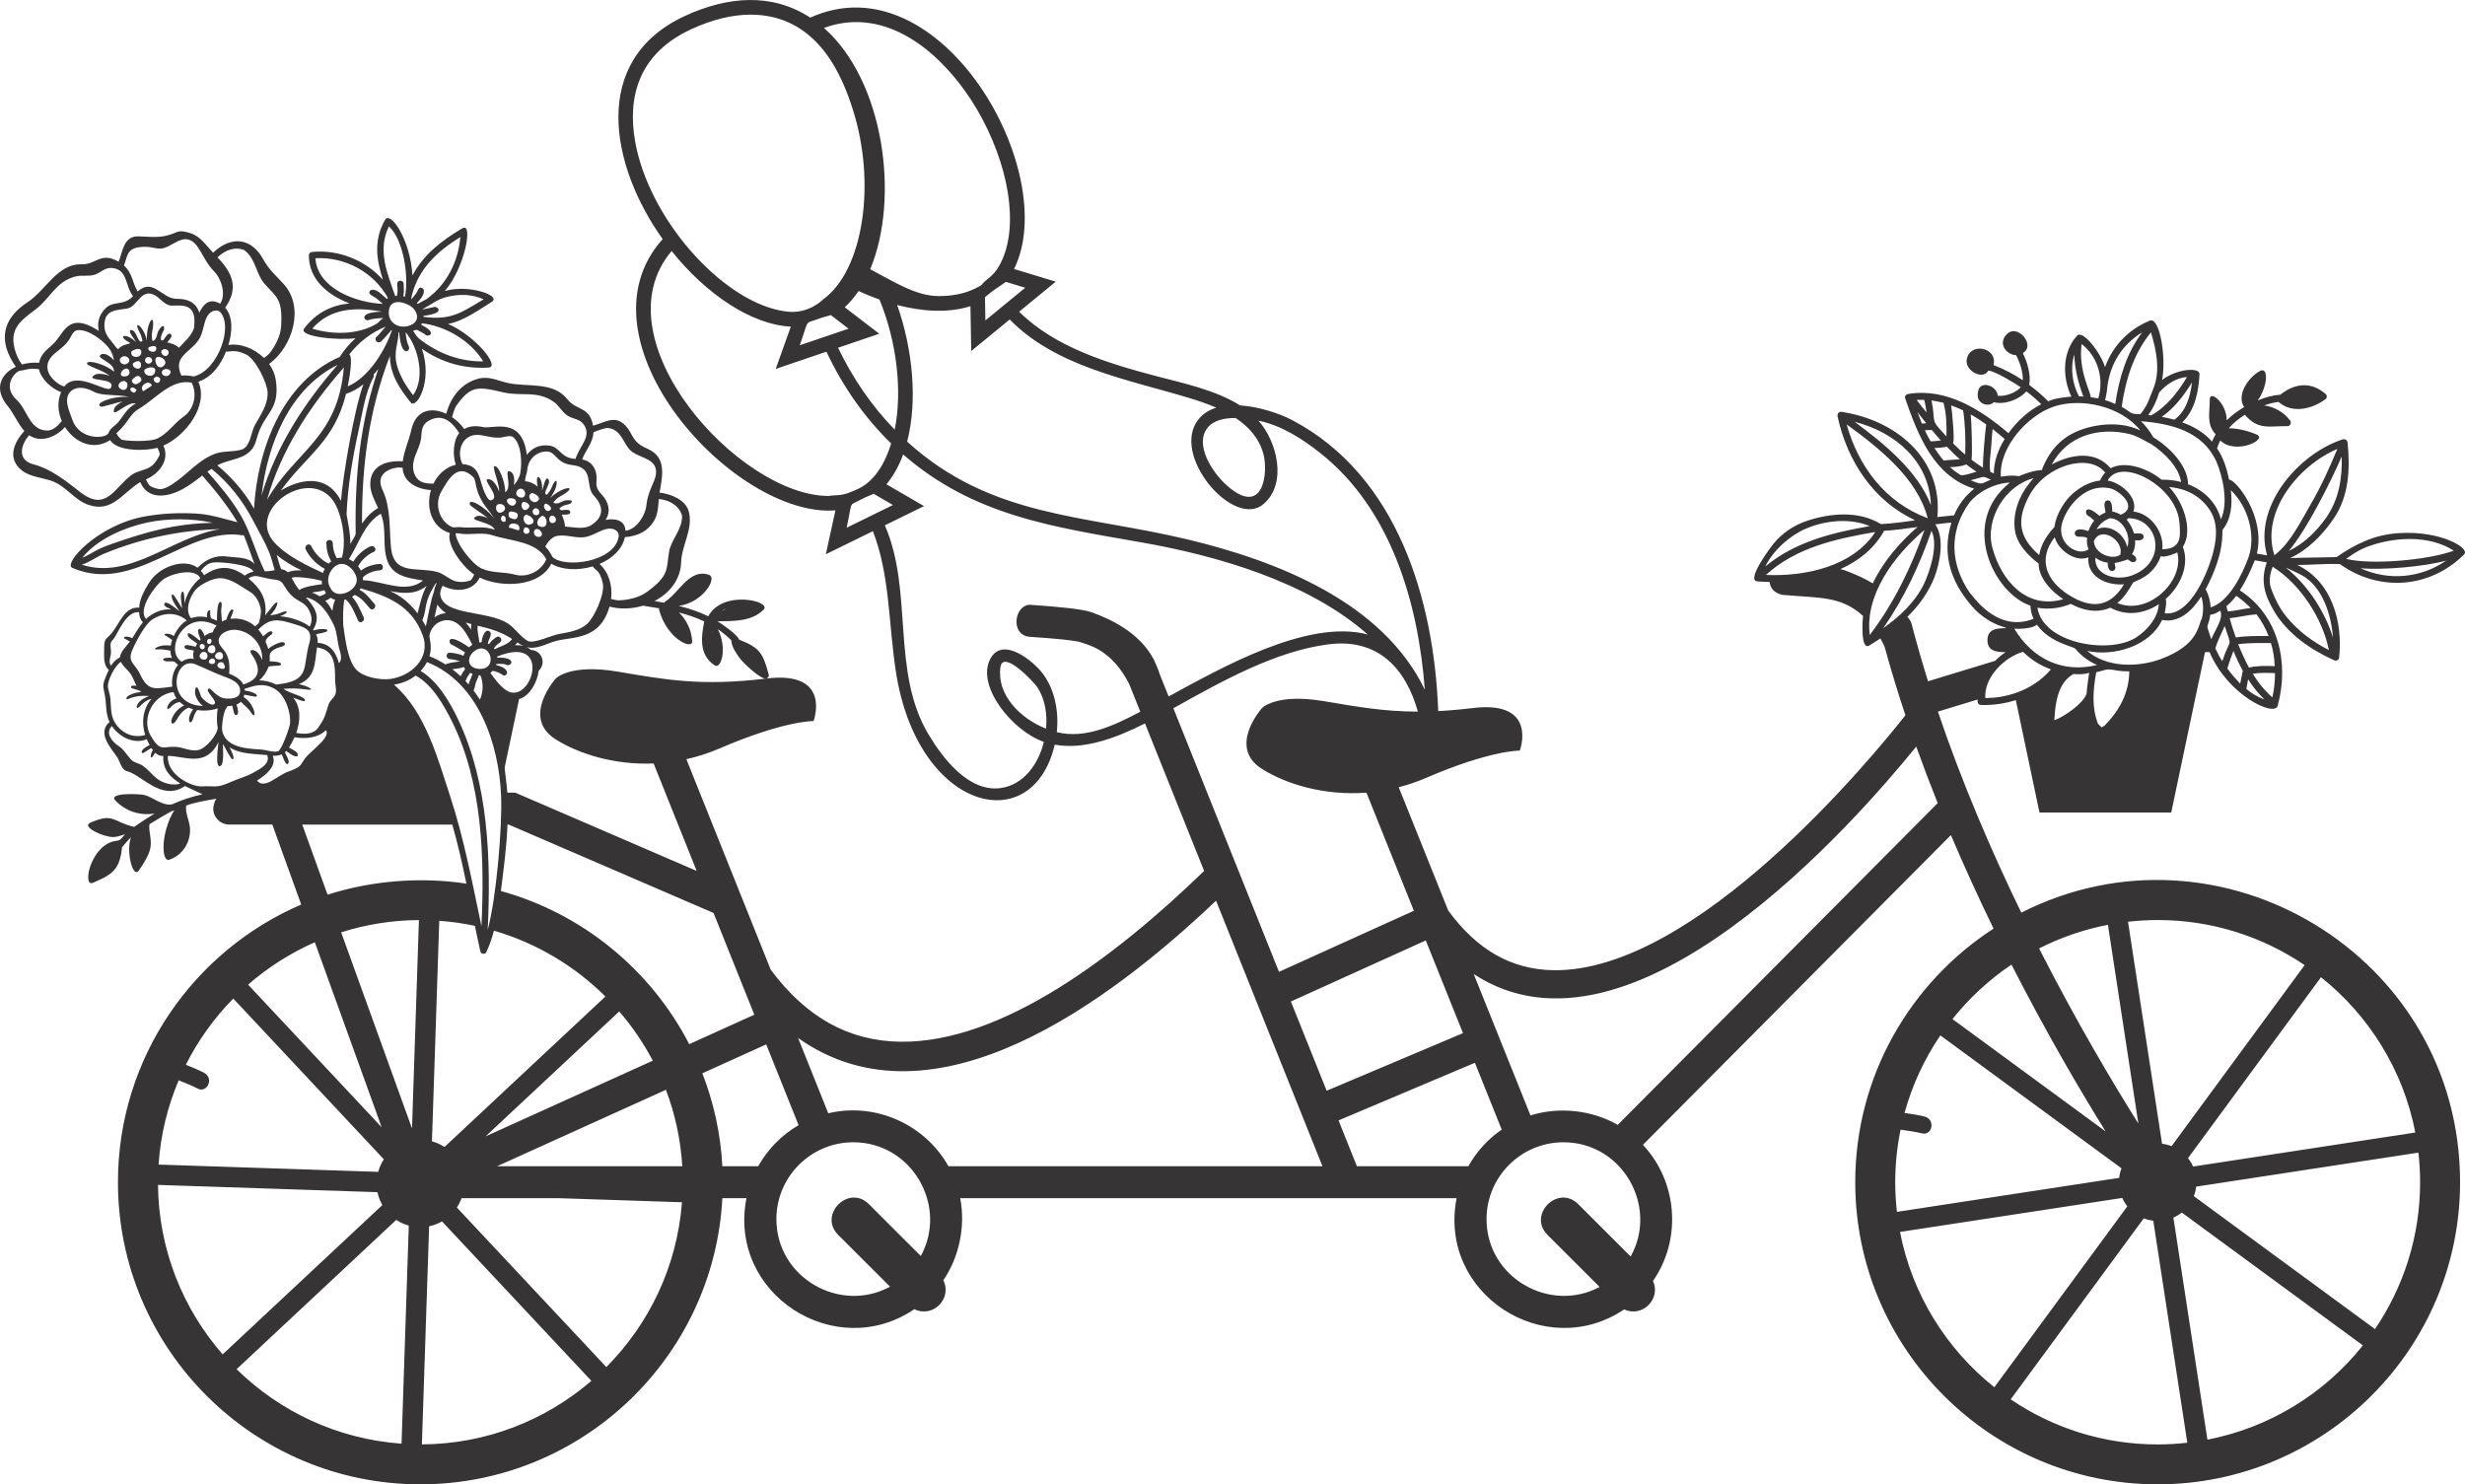 <?xml version="1.0" encoding="UTF-8"?>
<!DOCTYPE svg PUBLIC "-//W3C//DTD SVG 1.1//EN" "http://www.w3.org/Graphics/SVG/1.1/DTD/svg11.dtd">
<!-- Creator: CorelDRAW -->
<svg xmlns="http://www.w3.org/2000/svg" xml:space="preserve" width="194.364mm" height="117.035mm" version="1.1" style="shape-rendering:geometricPrecision; text-rendering:geometricPrecision; image-rendering:optimizeQuality; fill-rule:evenodd; clip-rule:evenodd"
viewBox="0 0 7877.71 4743.51"
 xmlns:xlink="http://www.w3.org/1999/xlink">
 <defs>
  <style type="text/css">
   <![CDATA[
    .fil0 {fill:#373435;fill-rule:nonzero}
   ]]>
  </style>
 </defs>
 <g id="Capa_x0020_1">
  <path class="fil0" d="M7354.72 1837.28c67.79,36.65 95.76,127.83 100.99,199.88 -26.2,-84.06 -81.38,-168.13 -150.56,-223.22 16.82,7.47 33.66,14.91 49.57,23.34zm-47.71 133.59c-20.57,-25.23 -35.53,-54.22 -46.74,-84.08 -11.21,-26.17 -6.54,-51.39 2.79,-75.68 86.96,54.18 159.92,165.36 179.53,266.24 -51.42,-26.17 -98.19,-60.71 -135.58,-106.48zm162.7 -536.18c-25.24,60.7 -52.37,121.42 -86.04,178.42 -30.82,53.24 -63.56,121.42 -113.13,159.73 -0.93,0.92 -0.93,0.92 -1.86,1.85 -44.88,-137.31 75.72,-286.75 201.03,-340zm-35.52 219.48c-30.88,43.92 -71.07,83.16 -119.68,106.5 57.59,-67.84 134.37,-221.24 169.21,-301.71 1.86,69.13 -8.4,135.47 -49.53,195.21zm-248.72 127.99c-19.65,53.25 -61.74,141.07 -120.65,158.8 -0.92,-18.68 -5.58,-38.3 -15.87,-57.9 63.81,-120.98 50.86,-180.36 54.2,-190.57 27.14,-32.7 31.8,-79.39 26.21,-126.11 55.17,52.31 81.37,144.8 56.11,215.77zm7.46 160.67c-24.32,2.81 -48.6,9.34 -72.92,11.2 -1.86,-5.61 -3.74,-11.2 -4.68,-16.81 11.21,-9.32 21.5,-20.58 30.85,-32.7 5.8,0 41.58,32.78 46.74,38.31zm16.83 20.57l0.97 -0.94c16.8,21.46 29.88,45.75 39.26,70.05 -34.61,0 -71.06,-0.92 -104.73,4.65 -7.5,-20.52 -14.04,-41.08 -19.65,-61.64 28.07,-2.8 55.18,-10.3 84.15,-12.13zm59.85 165.34c-27.12,-0.94 -55.15,-1.88 -82.27,4.66 -13.08,-24.3 -24.33,-49.51 -34.59,-74.73 34.59,-4.68 70.12,-3.76 104.73,-3.76 7.47,24.3 11.21,48.6 12.14,73.83zm-7.48 99.93c-25.24,-22.41 -45.81,-47.63 -62.64,-75.65 23.38,-3.76 46.78,-2.81 71.05,-1.88 0,26.15 -2.81,52.3 -8.41,77.53zm-83.2 -27.09c1.86,-10.26 3.72,-20.54 5.6,-30.79 14.96,23.31 31.79,44.81 52.35,64.42 -21.5,-7.47 -40.21,-18.66 -57.95,-33.63zm-12.18 -54.17c-2.79,12.11 -4.67,24.3 -7.48,37.38 -14.94,-15.9 -28.97,-31.77 -41.12,-48.58 5.58,-18.69 12.15,-37.37 19.61,-56.04 8.43,21.47 18.72,42.96 29.92,63.48 0,0.96 -0.93,2.82 -0.93,3.76zm-86.95 -75.67c7.47,-24.28 19.61,-47.63 29.93,-70.99 25.15,75.48 17.82,32.91 -7.51,112.1 -9.34,-13.09 -15.88,-27.1 -22.42,-41.12zm-13.1 -28.94c-20.31,-60.9 -10.77,-26.54 -2.8,-78.46 9.6,0 23.61,-7.37 31.8,-13.11 9.99,25.13 -11.32,51.85 -29,91.57zm-148.67 -83.14c1.25,-5.82 7.89,-40.73 2.8,-45.78 0.94,-0.92 1.87,-0.92 2.8,-1.87 43.98,-39.22 74.8,-106.48 52.39,-164.4 33.47,-51.7 2.96,-141.97 -43.94,-191.49 50.46,4.69 95.34,25.23 126.2,68.21 34.59,46.68 25.26,107.41 9.34,159.73 -18.68,59.77 -72.93,185.87 -149.6,175.61zm118.78 16.83c-12.67,20.82 -8.33,84.34 -131.86,129.82 -73.86,27.1 -172.98,27.1 -234.71,-26.13 85.17,18.81 201.42,-15.82 239.39,-99.03 53.28,10.27 94.45,-27.1 125.28,-74.73 7.48,21.5 7.48,46.71 1.9,70.07zm-310.45 341.88l-9.93 6.15 -11.6 -11.76c-20.57,-52.31 -15.86,-108.36 -5.58,-164.42 33.42,-7.65 28.9,-12.19 60.77,-6.54 14.94,2.81 29.93,3.76 44.89,3.76 -0.94,69.1 -31.82,125.16 -78.55,172.81zm-54.25 -136.38c-1.88,12.12 -2.82,23.35 -3.74,34.57 -9.06,30 -69.79,73.27 -103.17,85.03l2.18 -28.06c4.68,-46.71 16.86,-94.35 56.11,-117.71 0.94,0 0.94,-0.93 1.88,-1.87 17.69,1.27 34.51,1.58 51.3,-4.02l-4.56 32.05zm-301.07 47.62l-26.23 1.19c-4.85,-66.62 61.68,-131.25 120.66,-147.8 25.07,25.06 55.11,44 88.83,56.03 -45.82,54.16 -113.14,84.08 -183.26,90.59zm-209.39 -52.52c-18.85,-60.42 -36.41,-121.29 -52.29,-182.42 -2.4,-9.28 -7.37,-17.09 -13.78,-23.31 -0.05,0.06 -0.13,0.13 -0.19,0.18 36.76,-36 67.39,-77.68 86.76,-126.78 16.84,-43.89 33.65,-124.21 2.8,-169.05 16.84,-1.87 34.58,-4.69 51.43,-5.62 -33.05,107.04 1.56,199.31 76.67,279.29 28.06,27.12 60.8,46.72 96.32,56.05l1.04 2.05c-27.03,0 -58.85,1.65 -58.85,38.29 0,36.27 31.32,38.29 58.23,38.29 -12.03,7.92 -23.28,17.21 -33.45,27.63l-214.69 65.41zm-991.62 1417.62c-81.39,-46.99 -187.62,-59.2 -278.86,-30.08l-181.42 -451.9c505.27,331.57 1219.87,-487.45 1414.26,-726.84 21.87,61.01 44.8,121.3 68.55,180.52l-1022.53 1028.3zm41.22 420.7l-167.51 -167.37c-64.4,-64.35 -162.64,33.78 -98.23,98.15l166.65 166.45c-159.5,85.31 -361.45,-30.06 -361.45,-216.69 0,-135.42 110.32,-245.62 245.88,-245.62 189.04,0 303.85,205.7 214.67,365.08zm-518.7 -288.45l-356.1 0 -58.73 -146.53 435.78 -184.1 85.7 213.49c-43.92,30.29 -80.5,70.41 -106.66,117.15zm-567.11 -526.49l431.09 -195.15 118.95 296.26 -435.73 184.06 -114.3 -285.17zm-1094.33 526.49c-73.88,-132.15 -231.39,-205.46 -384.12,-169.31l-96.44 -240.57c433.23,307.15 997.73,-117.99 1335.72,-438.76l340.13 848.64 -1195.29 0zm-88.38 286.83l-165.9 -165.76c-64.43,-64.35 -162.61,33.8 -98.22,98.15l165.78 165.6c-159.51,86.94 -363.18,-28.4 -363.18,-215.84 0,-135.42 110.3,-245.62 245.88,-245.62 188.1,0 303.2,204.08 215.64,363.47zm-519.69 -286.83l-114.52 0c-5.46,-104.25 -27.77,-204.05 -63.89,-297.05l204.06 -92.39 103.43 258.06c-53.9,31.43 -98.6,76.92 -129.07,131.37zm-822.3 -879.55c0,0.02 0,0.03 -0.01,0.03 8.96,-70.96 18.37,-141.38 21.11,-212.37 0,0.01 0,0.03 0,0.04l3.85 0 654.66 282.43 130.31 325.07 -208.02 94.19c-122.37,-236.9 -339.97,-416.96 -601.9,-489.4zm-12.29 879.55l539.73 -244.32c29.04,76.72 47.1,158.8 52.27,244.32l-592 0zm349.23 641.73l-477.62 -509.83c6.11,-9.21 11.04,-19.26 14.84,-29.81l312.1 0 392.46 12.99c-15.58,204.75 -104.92,389.24 -241.77,526.64zm-589.41 247.14l23.13 -697.05c14.71,-2.98 28.51,-8.36 41.15,-15.56l477.39 509.61c-145.76,125.43 -334.91,201.8 -541.67,203zm-301.44 -1756.63l-80.95 -224.08 479.56 0c17.88,62.12 32,125.27 45.09,188.69 -146.58,-22.49 -305.35,-9.28 -443.7,35.39zm269.89 747.08l-226.45 -626.82c78.52,-24.92 161.95,-38.76 248.54,-39.23l-22.09 666.05zm-33.43 1007.26c-204.64,-14.55 -389.18,-102.64 -527.2,-238.08l510.26 -477.05c12.16,8.05 25.67,14.12 40.07,18.08l-23.13 697.04zm-778.4 -826.92l701.48 23.22c3,14.7 8.37,28.49 15.58,41.13l-510.4 477.18c-126.92,-145.33 -204.56,-334.48 -206.66,-541.52zm66.15 -334.28c20.81,8.29 41.66,16.67 61.61,26.86 28.61,14.62 53.49,-33.61 18.51,-51.49 -18.54,-9.46 -37.87,-17.33 -57.21,-25.08 39.41,-78.26 90.67,-149.6 151.57,-211.5l481.24 513.75c-8.03,12.13 -14.13,25.62 -18.08,40.02l-701.9 -23.24c6.36,-94.97 28.76,-185.56 64.26,-269.33zm435.12 -441.25l213.59 591.25 -426.85 -455.69c63.44,-55.28 135.26,-101.16 213.25,-135.56zm-55.98 -557.65c-35.81,18.06 -25.17,6.02 -72.78,36.49 -15.07,9.65 -41.03,24.01 -55.76,4.53 34.71,-21.72 62.44,-49.37 49.93,-79.42 10.81,0.66 20.13,-0.63 28.51,-4.49 5.09,9.03 6.79,19.09 12.58,27.44 5.74,8.27 11.24,1.69 9.92,-6.25 -1.48,-8.96 -9.08,-19.11 -11.85,-27.86 1.32,-1.12 2.59,-2.51 3.86,-3.82 10.04,5.9 19.12,15.63 30.98,16.84 9.77,0.98 6.53,-9.09 1.88,-13.5 -3.51,-3.31 -16.71,-10.51 -23.88,-14.57 6.38,-9.7 12.44,-20.87 17.63,-32.87 34.44,6.1 75.02,2.53 100.14,-22.25 0.73,0.41 1.4,1.18 2.01,2.32 9.51,24.73 -51.71,64.65 -68.68,87.58 -7.56,10.23 -12.76,23.84 -24.52,29.81zm-213.64 45.95c-46.06,20.69 -48,11.19 -92.53,13.61 -30.79,1.68 -111.71,-36.46 -107.51,-97.33 52.5,-0.41 120.57,39.1 161.69,-44.15 -0.26,9.75 -13.06,89.1 7.79,75.43 10.55,-6.91 6.48,-58.14 6.42,-69.75 2.71,6.03 25.85,47.6 29.04,48.56 13.95,4.22 -5.27,-33.17 -7.96,-37.74 34.01,22.78 81.07,20.67 120.43,25.09 11.05,27.61 -23.17,44.07 -42.81,55.38 -23.84,13.73 -49.48,19.6 -74.56,30.9zm-199.27 5.44c-43.46,-11.3 -49.37,-34.65 -80.27,-57.36 -11.86,-8.73 -27.86,-9.03 -38.27,-20.19 -13.62,-14.63 -22.37,-31.87 -39.43,-43.01 -20.43,-13.38 -44.54,-41.5 -21.74,-64.05 22.8,33.98 68.53,58.79 109.53,42.82 0.71,-0.28 1.22,-0.71 1.78,-1.13 2.74,6.53 5.86,12.92 9.39,19.13 -5.4,2.23 -33.47,17.21 -23.18,25.75 2.72,2.27 22.72,-14.78 29.06,-16.13l4.6 6.7c-8.96,11.28 -9.16,32.24 -0.21,19.61 2.7,-3.82 4.81,-7.7 7.37,-11.41 7.07,6.66 15.47,10.59 26.01,10.66 -2.9,42.01 22.06,67.9 54.04,87.28 -7.83,5.22 -29.58,3.7 -38.68,1.32zm-192.04 -306.88c-4.04,-22.28 23.75,-72.7 41.06,-82.76 12.77,24.74 28.1,23.38 43.48,62.78 1.95,5.03 4.17,9.63 6.61,13.84 -4.18,-1.2 -22.94,-2.81 -16.22,6.66 2.4,3.38 16.34,2.68 31.85,12.38 -54.5,7.32 -53.84,28.27 -41.18,22.54 20.75,-9.38 43.57,-10.64 66.07,-9.05 -46.15,15.67 -45.24,48.51 -32.25,34.99 10.41,-10.83 24.54,-23.49 39.49,-26.02 -27.63,31.58 -32.79,76.46 -20.15,115.58 -34.01,9.7 -66.62,-1.34 -89.52,-29.21 -21.81,-26.52 -19.02,-54.76 -21.57,-86.97 -0.94,-11.84 -5.55,-23.16 -7.66,-34.78zm8.06 -136.9c0.27,-12.69 7.03,-14.44 12.41,-22.92 15.45,-24.51 40.6,-86.4 78.95,-81.62 0.01,12.05 3.53,23.11 11.92,32.17 -13.12,15.24 -23.09,34.7 -34.05,50.91 -16.15,-9.87 -39.21,-3.89 -17.53,4.76 1.61,0.64 6.1,3.32 10.08,5.79 -10.53,14.68 -29.7,31.55 -31.81,50.53 -13,6.47 -21.68,15.77 -28.4,26.85 -9.67,-13.04 -0.49,-27.69 -0.19,-42.62 0.17,-7.99 -1.56,-15.92 -1.38,-23.84zm166.93 -208.36c23.78,-18.72 102.55,-39.99 119.84,-5.2 -24.95,20.71 -42.61,48.62 -50.43,79.96 -0.92,-5.03 0.74,-39.86 -6.72,-36.54 -9.61,4.28 -1.85,45.67 -0.62,53.38 -7.56,-11.06 -23.83,-40.34 -28.34,-43.32 -6.77,-4.47 -5.51,6 -4.48,9.81 4.23,15.73 15.77,28.85 24.15,42.5 -3,-1.07 -47.02,-41.47 -48.77,-22.14 -0.71,7.93 16.9,13.06 22.38,16.48 -29.62,-2.29 -58.45,10 -80.49,30.45 -27.83,-31.92 28.93,-106.04 53.48,-125.38zm162.12 -55.19c22.26,-2.6 119.48,6.12 127.83,29.47 -9.33,1.63 -18.58,5.21 -27.86,12.45 -46.12,-33.37 -85.6,-31.74 -130.44,-0.82 -1.54,-4.21 -5.4,-9.59 -10.14,-14.67 11,-12.54 20.99,-24.11 40.61,-26.43zm142.72 44.29c16.47,3.43 33.25,8.19 50.04,10.19 21.1,2.53 24.5,5.08 36.67,25.26 33.05,54.77 63.25,35.63 80.51,83.73 5.07,14.12 4.49,28.71 -2.54,41.38 -24.79,-19.04 -64.46,-30.88 -95.15,-32.92 24.43,-7.79 33.04,-24.18 0.9,-10.57 -10.91,4.63 -20.95,6.17 -32.32,7.71 27.16,-25.52 34.82,-67.92 -0.42,-18.86 -4.64,6.46 -10.56,12.18 -15.31,18.54 6.7,-50.19 -13.95,-85.61 -53.27,-117.71 9.97,-7.13 19.1,-9.16 30.89,-6.75zm-57.08 -197.46c-29.42,-49.69 -66.93,-93.8 -105.11,-136.96 4.32,-3.12 8.73,-6.08 13.18,-9.03 55.98,45.59 100.31,102.42 133.48,166.51 18.19,35.15 38.37,68.35 52.69,105.44 6.6,17.07 10.08,34.51 15.82,51.5 -10.91,3.21 -21.73,3.93 -32.03,3.93 -29.48,-59.15 -44.19,-124.19 -78.03,-181.39zm-188.16 -118.43c-16.2,12.85 -42.52,33.75 -63.77,37.04 -8,1.27 -24.27,-2.97 -36.76,-10.04 -4.94,-5.21 -9.2,-12.23 -12.67,-21.11 42.33,-17.56 76.86,-62.32 55.54,-107.72 69.89,-30.46 145.41,-126.71 111.81,-204.1 44.37,-15.28 71.36,-54.36 88.42,-96.78 9.58,3.34 25.64,-9.35 64.18,9.69 30.77,15.2 67.76,91.02 68.67,121.75 1.15,39.14 -22.87,71.66 -40.65,103.88 -12.41,22.49 -13.46,63.89 -38.58,76.87 -25.33,9.43 -57.76,5.01 -83.46,13.09 -45.84,14.43 -77.2,49.28 -112.74,77.45zm-158.64 -8.47c-56.66,40.64 -80.99,121.59 -166.91,53.64 -44.38,-35.1 -93.11,-73.21 -146.86,-86.97 -54.55,-13.98 -40.59,-63.75 -14.19,-93.07 38.09,25.89 86.7,4.76 114.43,-26.26 30.58,48.36 89.71,77.03 144.17,41.73 24.14,38.5 118.97,34.12 151.12,24.5 4.41,7.68 6.81,14.6 7.58,20.9 -6.02,16.66 -18.79,33.75 -32.48,41.48 -17.92,10.12 -40.06,11.98 -56.86,24.06zm-367.68 -239.27c-48.91,-44.75 -3.68,-91.54 9.83,-93.29 26.7,-3.45 26.42,-9.25 61.15,-5.11 5.55,30.39 41,63.14 70.89,73.42 -12.98,30.01 -10.45,63.21 2.1,92.2 -12.64,15.59 -28.22,31.51 -48.6,30.61 -55.1,-2.46 -61.85,-67.14 -95.36,-97.83zm-6.19 -161.49c-17.63,-65.42 17.42,-91.06 66.54,-128.1 47.8,-36.04 63.64,-88.25 127.03,-104.94 19.97,-5.25 42.28,0.76 62.36,-5.98 20.83,-7 31.96,-24.12 56.68,-21.11 48.39,5.94 39.4,56.11 65.17,89.96 -28.63,31.05 -62.44,14.62 -86.31,37.41 -23.02,21.96 -29.08,48 -22.78,73.71 -102.29,-66.61 -111.58,12.63 -149.25,44.88 -20.95,17.94 -37.17,31.57 -41.83,56.95 -18.81,-1.6 -37.59,0.39 -54.65,5.3 -11.48,-15.22 -18.27,-30.9 -22.96,-48.08zm349.23 -269.43c12.45,-31.31 6.76,-59.09 70.09,-58.47 19.37,0.19 37.19,8.86 55.68,4.35 23.44,-5.72 49.85,-31.44 74.04,-28.51 40.81,4.96 46.87,61.21 88.39,103.28 22.94,23.26 38.59,73.7 18.82,102.68 -33.78,-19.33 -53.61,0.94 -66.5,28.62 -11.82,-34.39 -37.48,-44.13 -72.18,-44.21 -48.46,-0.1 -74.58,-68.27 -125.01,-23.43 -17.28,-28.6 -16.31,-58.69 -43.49,-82.76 0.07,-0.53 0.12,-1.06 0.16,-1.56zm223.43 356.02c-15.14,-3.28 -28.18,-4.23 -40.28,-3 -27,-59.41 22.03,-69.85 52.65,-110.59 14.28,-18.99 16.18,-40.99 23.22,-63.3 12.41,-39.38 40.37,-36.34 46.35,-30.7 45.22,42.74 -3.35,185.27 -80.23,206.73 -0.69,0.19 -1.12,0.59 -1.71,0.86zm-228.46 161.45c18.11,-19.22 27.81,-44.02 51.81,-57.93 53.78,-31.22 102.85,-96.4 169.04,-84.05 18.68,35.16 8.51,84.69 -24.89,108.03 -30.02,20.97 -49.96,53.13 -82.72,69.69 -27.39,13.84 -108.36,8.26 -116.03,4.57 -6.59,-5.05 -12.27,-11.87 -16.89,-20.72 7.08,-6.04 13.63,-12.54 19.69,-19.59zm-164.41 -115.19c15.87,-12.82 40.51,-15.13 73.74,2.85 26.44,14.32 77.23,6.73 111.95,16.47 -51.66,-5.35 -116.71,21.37 -89.25,31.05 3.27,1.15 55.26,-14.94 68.42,-17.09 -10.86,5.7 -25.78,14.94 -27.91,26.08 -5.78,30.17 40.76,-26.47 70.01,-19.6 -29.92,16.75 -36.29,35.85 -57.08,60.9 -7.12,8.59 -26.6,20.01 -29.3,31.65 -4.9,21.01 -92.86,27.31 -116.41,-40.36 -9.52,-27.34 -30.43,-68.37 -4.18,-91.97zm121.82 -135.99c8.58,11.51 13.14,24.42 15.14,37.96 -8.84,-10.23 -29.58,-28.27 -43.37,-16.93 -13.53,11.15 46.56,24.13 43.53,53.19 -24.61,-21.88 -78.06,-37.82 -85.62,-28.3 -7.6,9.58 46.91,20.79 71.35,41.39 -11.15,-4.48 -36.93,-9.86 -47.75,-2.61 -34.4,23.03 70.66,6.1 52.09,41.1 -10.99,20.72 -107.59,-57.83 -148.65,-4.22 -24.86,-5.61 -87.65,-55.84 -31.65,-104.64 17.23,-15.03 33.72,-24.76 47.2,-45.37 6.16,-9.4 12.09,-27.96 25.65,-29.81 34.32,-4.59 82.76,32.28 102.07,58.22zm37.73 77.84c3.96,-10.64 21.68,-21.89 26.84,-4.69 5.78,19.27 -33.14,22.69 -26.84,4.69zm-1.46 -46.9c14.81,-17.44 42.8,7.29 18.55,18.88 -11.76,5.61 -26.82,-8.63 -18.55,-18.88zm21.23 92.05c-5.68,20.79 -37.23,3.28 -24.99,-11.09 9,-13.7 30.48,-8.99 24.99,11.09zm30.24 9.97c-1.19,2.69 -4.82,7.12 -7.27,8.71 -23.43,-4.92 -10.72,-29.3 7.27,-8.71zm-13.41 -34.42c7.71,-6.36 17.48,-17.07 25.93,-5.81 7.94,10.56 -2.68,16.35 -11.92,20.95 -5.98,3.97 -21.58,-6.96 -14.01,-15.14zm27.49 -46.45c0.99,22.14 -30.32,11.2 -25.92,-4.07 8.37,-7.47 25.13,-13.48 25.92,4.07zm-30.57 -42.46c8.18,-7.11 33.75,-15.67 31.42,4.47 -2.19,19.13 -37.52,16.75 -31.42,-4.47zm99.22 61.04c8.86,-10.85 36.91,-2.67 21.23,13.74 -9.8,10.25 -30.39,-0.55 -21.23,-13.74zm-2.84 -63.75c9.52,-11.31 29.2,-0.53 20.16,12.85 -8.06,11.9 -26.07,-2.76 -20.16,-12.85zm-18.35 23.32c11.12,-10.8 41.17,8.52 26.4,23.78 -18.91,19.55 -32.96,-10.98 -26.4,-23.78zm12.85 73.74c-4.73,11.92 -20.77,5.01 -19.63,-6.56 3.19,-11.69 25.42,-8.03 19.63,6.56zm-35.44 -107.93c7.27,-2.96 26.19,-8.84 23.8,6.18 -2.61,16.27 -32.84,6.28 -23.8,-6.18zm-9.37 34.46l0.94 -1.12c-0.3,0.33 -0.52,0.68 -0.8,1.04 10.04,-8.82 26.87,3.57 17,14.29 -9.98,10.84 -26.49,-2.23 -17,-14.29 -0.04,0.04 -0.08,0.06 -0.13,0.08zm19.44 87.38c-7.9,7.25 -18.73,11.39 -27.31,19.05 -17.22,-14.33 16.07,-41.08 27.31,-19.05zm-23.31 -50.27c10.45,-9.46 40.9,-12.48 32.45,9.57 -7.7,20.05 -40.49,7.15 -32.45,-9.57zm157.97 -132.99c-9.57,26.89 -29.5,42.55 -48.64,63.25 -7.29,-9.51 -26.22,-14.48 -36.72,-17.09 -0.1,-0.18 -0.17,-0.37 -0.25,-0.56 4.07,-5.91 16.5,-17.69 12.83,-23.43 -8.95,-14.04 -21.25,12.33 -25.14,16.16 -2.87,1.2 -5.68,1.77 -7.98,0.75 -2.47,-19.03 11,-29.75 10.19,-38.8 -1.52,-16.99 -15.64,3.45 -18.7,9.31 -4.46,8.54 -4.64,29.66 -18.61,32.1 -6.05,-25.64 2.94,-35.5 2.16,-58.01 -0.96,-28.41 -23.05,8.42 -19.75,56.9 -10.99,-48.6 -46.4,-69.53 -23.67,-26.89 4.78,8.98 7.52,18.39 9.23,27.63 -14.4,13.23 -16.89,-33.99 -35.77,-34.73 -15.24,-0.59 12.96,32.38 15.45,38.85 -29.94,-30.9 -66.83,-23.09 -18.58,2.44 -6.15,5.08 -23.95,3.16 -38.63,19.67 -4.97,-0.92 -15.37,-18.08 -23.8,-27.74 -16.48,-18.91 -23.73,-37.15 -18.69,-63.81 7.17,-37.82 48.75,-32.73 74.13,-39.05 29.66,-7.4 41.56,-61.84 81.52,-43.54 18.39,8.41 28.92,26.37 48.63,33.75 20.15,7.55 92.58,-22.47 80.57,69.93 -0.14,1.11 0.07,1.99 0.22,2.91zm159.6 -249.37c37.43,27.27 38.49,77.11 64.6,107.08 37.81,43.36 59.7,47.23 53.81,137.44 -1.96,30.02 -17.71,60.37 -35.77,84.41 -4.74,6.32 -12.82,11.25 -18.81,16.38 -30.56,-30.09 -74.52,-48.01 -113.9,-41.61 11.43,-36.47 17.05,-89.13 -10.29,-119.18 44.45,-63.05 23.26,-111.13 -24.53,-160.88 25.61,-24.73 56.84,-34.39 84.89,-23.65zm299.02 367.31c-107.31,122.93 -196.42,260.48 -242.96,416.97 18.58,-164.6 90.69,-342.22 242.96,-416.97zm20.01 8.29c-19.48,227.14 -152.56,263.16 -245.63,422.74 45.71,-159.33 136.18,-298.53 245.63,-422.74zm7.93 83.87c19.27,-6.18 37.5,-16.77 54.47,-30.22 -29.37,80.16 -65.41,291.9 -71.72,372.54 -36.05,-71.32 -102.52,-77 -171.61,-44.19 -7.32,3.47 -14.2,7.31 -20.74,11.41 84.83,-116.07 170.42,-155.73 208.73,-309.44 0.3,-0.08 0.56,0 0.86,-0.1zm9.32 -125.6c28.91,-37.86 71.8,-71.48 116.97,-88.99 -10.52,10.54 -19.15,23.24 -30.1,33.2 -9.82,8.93 4.76,23.41 14.53,14.51 11.96,-10.89 22.7,-24.82 33.59,-36.85 0.46,0.23 0.9,0.51 1.36,0.76 -21.83,65.12 -74.65,151.52 -141.14,179.32 3.25,-16.42 18.08,-93.49 4.8,-101.95zm-118.16 -82.5c57.23,-66.16 139.37,-69.64 223.07,-54.08 -79.39,1.2 -56.28,31.21 -44.02,26.93 15,-5.23 31.1,-5.97 46.8,-6.61 0.11,0.43 0.2,0.88 0.3,1.32 -7.48,2.69 -12.99,12.32 -20.09,16.61 -60.67,36.62 -143.2,35.43 -206.07,15.83zm9.91 -224.99c94.72,-5.19 186.75,45.01 231.9,127.17 -1.34,0.9 -2.4,1.97 -3.15,3.23 -5.8,-4.79 -11.39,-9.88 -16.97,-14.93 -31.62,-28.73 -47.06,-8.19 -35.51,1.05 7.25,5.8 16.28,9.18 23.12,15.4 5.3,4.8 10.64,9.49 16.12,14.04 -83.84,-3.51 -208.82,-48.07 -215.51,-145.96zm235.01 -101.78c47.76,43.57 64.12,164.35 51.08,224.75 -1.74,-0.43 -3.48,-0.85 -5.24,-1.19 3.36,-12.92 1.32,-26.45 1.14,-39.91 -0.17,-13.22 -20.73,-13.23 -20.55,0 0.16,12.4 3.4,26.64 -1.38,38.43 -1.7,0.07 -3.4,0.24 -5.1,0.42 -26,-75.04 -57.07,-146.38 -19.96,-222.5zm67.67 253.89c20.9,12.31 33.19,42.86 8.81,57.99 -32.72,20.32 -78.09,3.23 -77,-37.23 1.16,-42.66 41.14,-36.69 68.18,-20.76zm5.54 -33.56c22.14,-86.47 81.95,-140.8 155.09,-186.29 -6.85,79.25 -43.92,152.08 -108.03,198.39 -9.15,4.9 -18.5,10.03 -28.24,15.13 -0.92,-0.92 -1.85,-1.84 -2.82,-2.7 43.94,-42.32 11.17,-58.73 4.58,-43.28 -5.24,12.28 -13.2,21.21 -21.7,31.24 -0.3,-0.14 -0.61,-0.3 -0.9,-0.46 0.73,-3.99 1.48,-7.99 2.03,-12.03zm112.66 4.88c40.5,-9.69 79.69,-8.67 116.67,7.93 -72,43.31 -105.5,67.74 -192.07,55.98 0.02,-1.11 0.01,-2.21 -0.05,-3.32 73.3,-8.31 43.85,-30.59 34.88,-28.21l-39.44 8.27c26.92,-15.06 49.1,-33.26 80.02,-40.65zm115.52 206.24c-75.63,1.21 -145.7,-25.86 -205.17,-72.85 -8.09,-6.39 -12.98,-16.07 -19.1,-24.73 12.45,-4.64 10.66,-4.3 22.91,2.27 5.67,3.03 13.77,7.23 16.77,10.47 7.17,7.78 39.74,-3.64 -7.75,-28.94 -1.82,-0.95 -3.86,-2.17 -6.04,-3.37 0.95,-1.48 1.8,-2.98 2.55,-4.54 75.37,8.54 156.08,56 195.82,121.7zm-224.26 108c-21.96,-28.29 -40.21,-57.33 -50.66,-92.35 -13.61,-45.66 4.26,-74.16 4.26,-108.63 0.71,0.13 1.41,0.24 2.12,0.34 6.11,85.76 37.82,59.33 30.73,44.96 -6.83,-13.83 -9.02,-29.35 -10.12,-44.64 0.2,-0.02 0.41,-0.03 0.61,-0.05 39.62,47.05 63.25,145.46 23.05,200.38zm-183.4 442.28c0,6.16 -13.59,26.57 -17.17,33.25 1.21,-36.03 -12.26,-89.46 -11.94,-96.1 3.92,-90.8 19.43,-180.48 38.87,-269.15 11.7,-53.32 20.76,-118.77 47.06,-167.49 1.67,-3.1 1.57,-6.06 0.52,-8.59 5.16,-5.75 10.14,-11.72 14.94,-17.88 -58.36,170.87 -75.43,343.01 -72.28,525.96zm80.11 -63.41c20.75,49.01 3.38,102.4 21.66,151.78 17.69,47.83 66.76,54.09 113.36,61.51 -52.71,44.59 -129.37,1.25 -191.97,-0.96 0.09,-2.87 -0.02,-5.76 -0.35,-8.73 12.95,-13.38 36.12,-22 54.25,-22.58 13.23,-0.42 13.27,-20.95 0,-20.52 -19.74,0.62 -43.62,8.37 -60.49,21.24 -2.34,-4.83 -5.34,-9.42 -8.79,-13.72 10.61,-19.86 29.58,-37.43 50.08,-46.12 12.16,-5.17 1.67,-22.84 -10.38,-17.72 -21.74,9.23 -42.74,28.15 -55.13,49.14 -4.43,-3.2 -9.17,-5.96 -14.13,-8.08 31.86,-48.88 49.24,-114.58 101.9,-145.23zm54.33 -147.9c5.44,0.14 10.62,0.47 15.3,0.84 2.41,46.52 47.06,69.16 90.86,71.38 -16.45,54.51 0.36,118.69 60.21,137.48 -11.18,39.94 43.62,110.41 77.85,132.38 -3.11,8.13 -7.03,14.34 -11.65,18.9 -16.6,5.83 -37.61,6.8 -52.14,1.27 -19.22,-7.34 -34.78,-23.18 -54.81,-28.4 -65.22,-17.04 -139.09,12.6 -147.47,-79.93 -5.67,-62.78 0.07,-125.29 -27.06,-182.69 -20.83,-44.07 11.55,-66.07 48.91,-71.24zm54.58 -33.71c8.12,-23.01 19.59,-42.99 20.83,-67.93 1.29,-25.94 6.72,-40.82 31.02,-51.43 40.51,-17.66 68.71,9.87 89.99,43.21 -20.1,25.14 -21.14,71.58 -10.87,101.12 -32.91,8.05 -57.33,31.57 -71.42,60.58 -19.38,0.26 -41.45,-2.07 -53.27,-17.7 -15.22,-20.14 -14.22,-45.33 -6.28,-67.85zm130.95 -161.14c46.8,-67.17 69.1,-64.62 151.58,-45.15 58.33,13.78 108.58,-7.38 161.94,30.76 16.8,12.01 26.38,33 44.41,44.14 18.67,11.57 38.98,9.2 52.43,30.14 23.84,37.15 -14.79,65.64 -27.78,107.64 -48.75,-2.39 -48.75,-38.48 -84.82,-42.68 -31.52,-3.66 -55.09,8.66 -70.67,29.95 -15.9,-125.27 -107.05,-81.68 -140.65,-89.05 -21.37,-4.68 -40.79,-3.91 -59.64,6.23 -10.34,-14.74 -23.85,-27.76 -38.77,-37.83 2.98,-12.09 6.94,-23.59 11.98,-34.14zm437.77 97.32c1.16,-4.72 1.76,-9.59 2.05,-14.48 6.88,-4.32 38.74,-14.66 45.66,-14.08 45.9,3.85 49.93,55.18 77.36,75.58 29.88,22.22 82.85,22.97 76.66,72.25 -3.34,26.6 -25.83,52.71 -30.66,100.39 -3.21,31.72 -32.56,77.18 -66.59,79.91 -1.66,-34.51 -34.72,-40.29 -63.65,-34.26 18.12,-27.65 9.52,-58.03 -12.24,-80.98 -26.17,-27.65 -13.33,-37.05 -17.19,-64 -3.63,-25.25 -19.86,-44.13 -45.4,-48.42 8.81,-24.76 27.33,-44.62 33.99,-71.9zm285.23 251.04c1.98,43.98 -35.1,77.34 -41.42,115.78 -9.35,56.78 1.75,75.95 -71.62,129.08 -24.38,17.65 -57.81,24.9 -87.87,26.35 -8.31,0.41 -17.82,-3.05 -25.87,-4.24 5,-41.2 -6.24,-84.58 -36.93,-112.12 40.23,-17.06 72.86,-46.58 81.11,-85.68 41.56,-2.97 76.64,-19.58 96.13,-57.91 9.41,-18.45 10.39,-41.66 12.3,-63.86 36.8,3.45 64.92,22.71 74.18,52.6zm-612.6 502.89c2.72,-1.89 5.18,-4.07 7.39,-6.5 11.41,1.58 22.32,6.47 31.61,13.15 12.95,9.31 32.52,-19.06 -20.94,-31.78 0.34,-0.98 0.68,-1.95 0.96,-2.97 11.03,-0.61 22.77,-2.04 32.83,2.67 14.63,6.87 36.01,-25.2 -30.16,-23.18l-0.15 -3.28c169.87,-69.8 117.2,132.04 43.85,114.23 -25.55,-6.19 -50.93,-42.8 -65.4,-62.34zm-8.42 820.89c10.59,-224.51 2.82,-466.54 -94.64,-672.17 -25.3,-53.37 -65.13,-122.57 -119.72,-154.69 7.7,-8.3 14.49,-17.78 20.22,-28.46 164.69,65 229.94,262.76 236.84,426.06 4.28,101.18 -15.16,328.5 -42.7,429.25zm-230.35 -812.14c52.77,28.32 89.58,93.66 114.83,143.91 99.24,197.46 105.51,438.51 95.53,657.04 -29.5,-139.5 -55.43,-279.38 -100.09,-415.31 -39.4,-119.95 -79.38,-271.02 -179.56,-356.57 25.51,-4.06 49.37,-13.57 69.29,-29.06zm6.22 -198.77c-24.25,-31.55 -51.7,-55.59 -88.17,-71.33 41.65,8.15 82.32,11.73 116.91,-16.57 -14.55,27.05 -21.22,57.95 -28.74,87.91zm52.55 -70.25c-9.94,25.22 -19.46,82.61 -26.15,111.86 -3.36,-6.76 -7.14,-13.34 -11.18,-19.8 16.8,-39.34 1.52,-53.27 43.32,-118.54 0.8,0.24 1.65,0.41 2.43,0.65 -4.65,9.02 -7.4,17.65 -8.41,25.83zm37.92 69.5c-12.92,0.77 -25.47,5.71 -36.47,13.3 3.01,-13.52 6.06,-27.01 9.19,-40.5 6.8,10.22 16.28,19.28 27.29,27.2zm63.9 214.38c3.2,-8.77 8.2,-16.49 14.13,-23.57 2.27,1.1 4.61,2.06 7.02,2.93 -3.38,11.69 -9.36,22.35 -12.56,34.14 -3.28,-3.77 -6.65,-7.47 -10.07,-11.09 0.54,-0.74 1.12,-1.43 1.48,-2.41zm-0.72 -184.44c6.17,1.89 12.35,3.62 18.53,5.22 -1.01,5.69 -1.32,11.42 -1.17,17.17 -5.26,-7.96 -10.98,-15.56 -17.36,-22.39zm-1.58 148.63c-5.78,7.15 -10.63,14.79 -14.43,23.11 -8.47,-7.91 -17.32,-15.43 -26.6,-22.45 9.31,-1.82 28.86,-2.77 36.38,-7.43 1.3,2.42 2.86,4.7 4.64,6.78zm-44.91 -78.67c15.78,7.12 29.58,16.47 44.31,25.3 -1.98,3.44 -3.57,7.09 -4.87,10.87 -12.81,-5.33 -30.13,-9.11 -43.89,-9.76 -13.25,-0.62 -13.19,19.92 0,20.52 10.5,0.51 22.98,3.89 33.05,7.14 -9.1,1.5 -40.52,4.93 -46.46,10.1 -16.03,-10.23 -33.15,-19.11 -51.4,-26.51 10.42,-32.73 -1.76,-57.96 0.22,-67.54 8.74,-42.82 57.35,-62.36 91.52,-34.91 20.65,16.59 33.61,42.85 45.35,66.06 -3.76,2.36 -7.31,4.98 -10.57,7.95 -74.57,-52.15 -64.78,-12.62 -57.27,-9.24zm92.02 176.42c-6.4,-9.97 -13.14,-19.64 -20.31,-28.98 4.16,-7.86 4.89,-18.37 7.92,-26.85 2.63,-7.38 6.79,-14.56 8.77,-22.16 1.76,0.18 3.5,0.32 5.2,0.43 9.86,22.7 9.36,54.45 -1.58,77.57zm-3 -98.28c-43.27,-2.89 -38.83,-46.33 -6.44,-61.8 45.69,-21.83 67.32,65.88 6.44,61.8zm56.11 -101.65c-9.57,5.85 -17.54,13.61 -24.13,22.52 -1.14,-0.58 -2.34,-1.07 -3.53,-1.56 0,-10.62 17.55,-31.98 4.64,-39.55 -16.09,-9.44 -24.23,25.83 -24.93,35.37l-6.98 0.16c-1.22,-17.77 -8.03,-35.16 -5.16,-53.24 38.28,9.08 75.91,19.54 109.77,42.47 -12.97,19.26 -43.27,24.42 -55.16,32.94 -0.83,-1.28 -1.76,-2.46 -2.69,-3.66 5.03,-7 11.07,-13.18 18.55,-17.73 11.28,-6.89 0.96,-24.63 -10.38,-17.73zm86.32 28.49c-8.7,-2.31 -17.89,-2.89 -27.22,-2.32 2.69,-2.75 5.14,-5.67 7.26,-8.77 6.67,4.35 13.18,8.15 19.97,11.09zm-140.07 -218.62c67.38,32.63 190.82,31.65 228.76,-44.21 34.97,20.6 86.31,22.23 132.36,8.54 9.83,15.12 21.5,8.53 32.12,53.31 7.95,33.52 -27.05,110.34 -50.01,130.52 -24.58,21.6 -57.96,26.26 -88.44,31.83 -28.01,5.11 -79.92,31.57 -100.72,22.92 -23.79,-13.29 -41.18,-41.46 -64.03,-56.21 -67.06,-43.31 -212.91,-23.32 -216.43,-96.41 0.7,-7.38 3.22,-15.37 7.95,-24.06 40.98,21.46 96.63,19.01 118.44,-26.23zm-52.48 -139.24c30.92,1.91 63.52,-5.7 93.41,4.07 58.21,19.01 139.7,18.51 171.92,76.34 -14.26,36.77 -60.18,60.29 -99.21,49.6 -35.31,-9.67 -72.85,-4.57 -106.49,-19.18 -30.25,-13.15 -82.57,-79.64 -84.08,-112.95 5.81,-1.33 15.7,1.58 24.44,2.12zm31.95 -181.84c10.39,10.32 3.57,37.76 30.74,81.94 9.07,14.75 25.94,32.4 36.33,51.07 -26.21,-37.12 -87.65,-71.45 -77.52,-43.88 1.19,3.23 46.8,33.02 56.85,41.72 -11.32,-4.69 -27.96,-10.27 -37.92,-4.82 -26.95,14.79 48.03,14.77 60.23,42.15 -38.17,-13.69 -71,-3.54 -110.17,-8.2 -8.41,-0.99 -19.79,2.53 -26.71,-0.58 -41.39,-18.59 -57.23,-75.09 -33.2,-114.72 18.98,-31.31 49.56,-95.25 101.36,-44.69zm83.91 86.14c16.3,-1.82 26.37,17.7 7.38,26.29 -19.65,8.9 -26.27,-26.53 -7.38,-26.29zm11.83 36.94c9.01,2.14 8.41,11.32 7.17,18.97 -18.6,5.43 -16.86,-18.72 -7.17,-18.97zm54.67 -137.09c-2.67,15.29 -10.29,28.23 -20.59,39.44 2.17,-13.31 2.89,-40.66 -14.66,-44.02 -16.96,-3.24 10.83,50.94 -13.2,67.19 1.03,-32.94 -20.71,-83.94 -32.82,-83.68 -12.2,0.28 13.85,49.39 13.63,81.3 -3.68,-11.44 -15.97,-34.69 -28.46,-38.4 -39.71,-11.77 40.39,58.27 1.56,66.3 -9.24,1.92 -21.25,-28.55 -23.09,-33.34 -15.22,-39.72 -12.97,-78.56 -67.39,-82.31 -21.79,-44.17 2.3,-101.78 59.34,-92.5 22.57,3.66 40.58,10.14 65.07,7.37 9.65,-1.1 28.94,-8.54 38.05,-0.7 26.75,22.84 28.04,82.12 22.56,113.34zm-4.39 171.07c1.88,3.55 1.72,8.6 -0.2,13.08 -10.64,-1.46 -20.74,-7.15 -32.12,-8.87 0.05,-19.28 28.68,-14.49 32.32,-4.22zm-32.53 -88.66c10.73,-3.73 30.7,2.71 20.72,17.66 -11.16,16.74 -38.62,-11.01 -20.72,-17.66zm7.39 41.37c9.82,1.89 24.31,2.56 21.02,16.25 -3.08,12.84 -14.29,8.38 -23.76,4.2 -6.88,-2.06 -8.41,-21.04 2.73,-20.45zm25.11 -46.09c-21.25,-9.81 1.43,-38.1 16.04,-21.62 9.4,12.42 1.03,29.48 -16.04,21.62zm230.48 90.11c-23.23,14.69 -56.51,5.79 -83.33,4.26 -0.83,-13.38 -4.58,-25.79 -10.23,-37.43 0.08,-0.21 0.21,-0.4 0.3,-0.58 7.15,-0.64 24.17,1.39 26.26,-5.08 5.13,-15.87 -23.09,-8.48 -28.51,-9.03 -2.76,-1.45 -4.98,-3.24 -5.67,-5.67 13.14,-14.02 29.96,-10.53 36.39,-16.92 12.14,-11.99 -12.61,-9.82 -19.09,-8.45 -9.39,2.02 -25.88,15.39 -36.62,6.17 15.9,-21.01 29.25,-20.41 46.09,-35.35 21.27,-18.86 -21.22,-12.33 -56.44,21.1 30.44,-40.04 23.87,-79.76 5.6,-35.33 -3.87,9.38 -9.36,17.51 -15.41,24.73 -19.39,-2.72 15.47,-34.64 3.94,-49.69 -9.27,-12.11 -16.63,30.45 -19.95,36.45 -0.03,-0.02 -0.06,-0.05 -0.09,-0.08 4.36,-42.85 -24.75,-65.51 -13.78,-12.46 -11.72,-9.44 -24.62,-16.29 -39.7,-16.93 -3.09,-5.3 5.66,-26.16 6.22,-35.29 1.85,-30.72 23.96,-56.84 57.2,-59.93 36.53,-3.39 30.24,36.91 87.45,43.4 71.9,8.18 38.76,66.46 68.17,97.46 32.61,34.45 32.54,68.64 -8.8,94.65zm-113.37 35.1c29.33,-7.1 55.78,5.06 85.53,3.64 23.77,-1.14 41.93,-13.71 63.62,-22.54 33.48,-13.63 55.71,1.33 52.23,21.44 -14,80.86 -173.75,100.5 -211.4,63.74 -6.81,-13.61 -14.2,-24.25 -22.95,-32.94 9.03,-17.54 20.23,-27.67 32.98,-33.34zm-12.06 -65.81c14.82,0 19,22.13 2.96,23.71 -14.31,1.4 -14.51,-21.82 -2.96,-23.71zm-7.33 -16.19c-14.2,8.39 -25.78,-21.25 -10.43,-22.22 6.95,3.67 23.54,14.47 10.43,22.22zm-22.33 16.95c15.42,1.67 19.68,37.1 -1.5,35.48 -27.15,-2.06 -12.58,-32.36 1.5,-35.48zm-17.68 42.1c14.06,0 25.6,26.71 2.96,25.13 -14.14,-1.03 -18.97,-23.74 -2.96,-25.13zm-2.56 -66.37c-0.15,-0.01 -0.24,-0.1 -0.39,-0.14l1.47 0c-0.42,-0.01 -0.69,0.14 -1.09,0.14 12.96,2.31 14.07,22.84 -0.39,22.1 -14.77,-0.77 -15.13,-21.85 0.39,-22.1zm-28.41 81.19c-12.22,3.98 -17.12,-12.76 -7.48,-19.26 11.07,-5 22.43,14.43 7.48,19.26zm-3.03 -60.65c13.95,2.01 35.7,23.51 13.32,31.05 -20.34,6.89 -31.34,-26.56 -13.32,-31.05zm17.74 -69.45c10.72,1.76 33.62,15.97 16.61,27.05 -16.14,10.5 -36.86,-18.19 -16.61,-27.05zm-13.2 50.61c-16.45,14.89 -27.99,-16.17 -13.43,-22.51 11.1,1.65 26.44,10.7 13.43,22.51zm-586.57 290.85c1.55,-0.32 3.1,-0.68 4.63,-1.09 19.6,16.97 29,44.6 39.69,67.48 5.6,11.98 23.3,1.56 17.74,-10.37 -10.5,-22.52 -20.1,-47.19 -37.2,-65.74 3.1,-1.79 6.07,-3.74 8.83,-5.84 22.84,10.06 31.99,24.98 48.2,42.97 8.88,9.85 23.36,-4.7 14.53,-14.51 -14.49,-16.12 -27.35,-35.34 -47.33,-44.41 1.21,-1.76 2.34,-3.55 3.36,-5.4 0.38,0.15 0.61,0.41 1.02,0.54 88.09,25.3 162.93,56.35 197.38,150.11 27.01,73.54 -38.57,131.08 -105.25,139.39 -31.37,3.9 -84.18,-5.91 -106.67,-29.35 -29.21,-30.41 -35.74,-101.15 -42.23,-142.95 -0.58,-27.01 -1,-54.11 3.32,-80.83zm-43.67 -37.21c-15.99,-23.18 -5.74,-55.98 16.48,-71.34 28.03,-19.42 59.09,10.63 66.13,36.59 11.05,40.84 -63.91,76.15 -82.61,34.76zm-79.05 -32.92c16.99,1.78 34.03,5.04 50.65,9.25 0.06,3.7 0.49,7.35 1.18,10.98 -20.43,2.85 -55.78,7.11 -72.86,18.56 -10.46,-12.54 -17.27,-25.57 -24.61,-39.21 14.19,-3.99 32.11,-1.01 45.64,0.42zm-13.6 -23.82c-15.99,-0.87 -31.37,0.52 -44.23,5.93 -5.66,-5.67 -12.29,-9.06 -21.12,-9.63 -5.95,-14.99 -9.73,-30.62 -14.27,-46.03 23.09,19.99 51.65,36.31 79.62,49.73zm92.3 87.39c4.61,2.93 9.68,5.04 15.04,6.36 -5.45,11.02 -7.41,23.45 -8.82,35.72 -5.86,-9.54 -14.03,-25.08 -23.01,-32.06 6.16,-2.52 12.07,-5.48 16.8,-10.02zm-34.48 -4.76c-7.68,-4.9 -16.44,-9.06 -25.26,-11.69 11.66,-2.91 29.71,-3.18 39.8,-8.09l5.51 9.84c-5.41,4.79 -12.93,7.41 -20.05,9.94zm36.85 -111.71c-2.94,2.25 -5.76,4.67 -8.35,7.34 -23.31,-10.45 -44.89,-33.55 -55.56,-56.03 -5.66,-11.97 -23.37,-1.54 -17.74,10.37 12.05,25.42 35.33,49.16 61.06,62.36 -2.4,4.34 -4.4,8.88 -5.96,13.55 -4.73,-5.03 -101.01,-39.95 -153.69,-96.09 -103.43,-110.21 137.79,-266.28 200.56,-108.59 18.26,45.87 26.73,107.6 13.85,155.26 -5.35,-0.16 -10.69,0.57 -15.97,2.18 -9,-14.82 -12.98,-31.3 -13.27,-48.6 -0.22,-13.2 -20.77,-13.23 -20.56,0 0.34,20.49 5.04,40.66 15.62,58.27zm-43.43 260.53c0.79,-10.66 -0.66,-18.58 -5.07,-27.41 6.77,-1.77 33.79,-6.15 35.7,-10.12 5.43,-11.29 -37.26,-5.28 -43.47,-1.96 -0.65,-0.82 -1.27,-1.69 -1.97,-2.48 0.55,-0.49 1.1,-0.97 1.52,-1.71 24.56,-42.92 1.77,-72.48 -24.42,-101.57 44.43,7.98 73.72,53.8 90.14,90.23 10.25,22.71 9.76,47.4 16.15,71.24 3.79,14.08 11.98,37.17 -0.43,48.71 -9.75,-34.46 -28.1,-62.93 -68.15,-64.94zm-302.79 243.7c2.57,-14.91 5.28,-29.98 15.6,-41.59 4.89,-0.04 9.79,-0.36 14.54,-1.14 1.93,5.28 4.52,29.68 10.57,29.92 13.03,0.51 6.91,-21.25 2.57,-33.51 5.31,-2.1 10.14,-5.07 14.15,-9.13 10.2,11.18 22.71,19.32 30.94,32.22 22.93,36 14.63,-25.93 -21.56,-46.63 -0.18,-0.09 -0.32,-0.09 -0.49,-0.2l2.09 -8c5.1,0.19 37.92,8.95 39.72,5.61 5.74,-10.57 -31.46,-18.41 -38.5,-19.07 -0.03,-1.76 -0.14,-3.47 -0.34,-5.14 28.4,-8.84 57.87,-21.63 95.96,-0.13 33.58,18.96 52.87,75.23 49.29,111.38 -1.22,12.33 -25.4,79.86 -36.87,87.47 -8.98,5.94 -38.52,-2.6 -48.75,-4.09 -25.88,-3.76 -125.22,2.35 -131.8,-67.07 0.24,-10.27 1.08,-20.5 2.87,-30.89zm-28.35 -84.98c-3.52,-2.83 -11.45,-14.09 -16.72,-12.39 -16.35,5.25 29.83,38.87 17.74,49.47 -10.08,8.82 -38.29,-16.44 -42.36,-24.03 -1.39,-2.58 -12.52,-45.41 -18.45,-23.67 -5.26,19.23 10.02,43.36 24.7,53.73 -124.47,-3.43 -92.63,-161.06 -24.47,-133.36 30.76,12.5 59.62,27.48 91.02,38.91 23.54,8.56 56.24,21.08 51.45,51.25 -3.21,20.27 -31.62,20.57 -48.01,18.97 -14.02,-1.36 -24.43,-10.41 -34.9,-18.88zm-129.62 -1.46c2.37,7.27 5.52,14.14 9.67,20.16 -32.44,9.89 -38.01,49.65 -17.59,27.19 6.81,-7.49 16.48,-13.87 27.68,-15.64 4.45,4.22 9.35,7.95 14.69,11.19 -38.64,16.77 -51.71,67.62 -32.62,56.1 9.24,-5.58 15.62,-34.86 46.11,-49.28 4.81,2 9.79,3.66 14.92,5.02 -24.56,34.57 -8.46,55.15 -0.96,32.55 3.69,-11.13 5.41,-18.62 13.9,-29.85 22.26,3.53 45.7,1.6 65.48,-5.33 -2.92,21.32 -3.53,43.06 0.12,63 -1.29,21.16 -37.17,64.69 -61.36,70.16 -24.86,5.63 -48.65,-8.58 -72.59,-10.19 -40.55,-2.72 -49.09,19.22 -81.14,-37.23 -28.04,-49.37 3.49,-128.53 73.7,-137.85zm11.4 -197.78c-3.85,5.96 -7.36,12.38 -10.43,19 -13.78,-11.89 -41.06,-8.61 -23.82,-0.02 6.7,3.31 12.56,8.34 18.69,12.58 -2.09,6 -3.67,12.07 -4.68,18.12 -35.94,-6.71 -64.68,14.25 -41.64,11.91 13.66,-1.39 27.14,1.73 40.52,3.72 0.24,8.21 1.92,16.12 5.37,23.41 -4.26,-0.84 -36.36,-1.95 -26.48,7.76 6.98,6.87 26.48,0.02 35.42,5.34 2.99,3.2 6.45,6.17 10.52,8.9 -15.79,18.02 -21.91,45.02 -18.7,70 -50.82,4.85 -76.05,18.58 -102.72,-39.63 -15.25,-33.26 -41.26,-38.93 -25.81,-75.68 11.99,-28.51 41.5,-84.6 65.01,-99.65 34.73,-22.22 75.64,-24.78 108.81,2.26 0.36,0.28 0.75,0.39 1.12,0.6 -11.56,7.08 -22.14,17.35 -31.2,31.37zm126.45 -14.34c-5.33,5.87 -10.1,13.35 -12.41,21.17 -8.47,0.6 -17.55,5.72 -25.88,11.9 -2.59,-9.94 -14.53,-29.31 -19.25,-20.97 -4.71,8.3 4.11,23.97 6.44,32.3 -1.03,1.08 -2.1,2.13 -3.08,3.27 -2.37,-1.67 -40.77,-36.85 -38.09,-17.65 1.5,10.88 22.61,20.02 30.37,27.68 -2.14,3.13 -4.07,6.39 -5.74,9.7 -11.73,-2.78 -33.9,-10.41 -34.99,-0.08 -1.07,10.08 23.22,9.7 29.93,12.3 -2.72,9.13 -3.01,18.22 -0.24,26.52 -13.62,-2.69 -27.5,1.14 -38.65,8.83 -56.69,-33.54 6.76,-172.34 111.59,-114.97zm134.82 -8.24c-3.87,3.1 -7.77,6.57 -11.66,10.39 -21.39,-19.35 -50.12,-27.93 -78.82,-24.03 0.73,-4.43 10.44,-25 9.17,-27.03 -8.68,-13.89 -21.66,26.33 -22.49,29.9 -4.81,1.46 -9.44,3.35 -13.8,5.7 -0.45,-12.27 -3.06,-24.57 -2.42,-36.93 0.23,-4.27 3.45,-21.43 0.02,-24.19 -14.06,-11.32 -13.83,52.56 -13.68,58.67 -6.21,-3.05 -12.44,-5.63 -18.71,-7.67 -3.21,-8.96 -3.36,-15.3 -2.59,-24.9 -10.27,-4.23 -11.99,15.48 -10.26,21.47 -17.74,-3.72 -35.18,-3.02 -51.26,3.11 -20.57,-24.24 -4.15,-70.44 15.07,-91.69 15.67,-17.35 56.07,-37.39 79.45,-36.35 35.55,1.56 64.96,26.87 94.55,44.13 18.54,10.82 31.81,35.75 34.5,60.49 -0.46,12.49 -2.94,25.45 -7.06,38.94zm31.03 139.45c8.08,-4.09 36.45,-1.54 39.1,-5.75 6.91,-10.9 -30.28,-11.64 -35.41,-11.34 2.3,-20.86 -7.79,-27.97 24.66,-42.92 5.24,-2.42 25.05,-4.84 24.23,-12.68 -1.74,-16.75 -46.67,7.55 -53.2,15.99 -6.22,-23.25 -16.12,-22.39 1.3,-39.59 3.67,-3.63 17.31,-10.02 10.18,-15.92 -6.94,-5.71 -22.26,10.92 -28.1,15 -4.45,-7.66 -9.58,-14.93 -15.29,-21.54 35.44,-35.58 59.82,-34.12 105.07,-20.46 43.97,13.26 71.14,18.87 57.54,65.56 -21.89,75.16 5.58,119.01 -103.18,130.24 -0.71,0.07 -1.3,0.34 -1.89,0.58 -17.26,-8.48 -35.85,-13.55 -54.57,-13.3 13.39,-12.09 24.03,-27.09 29.56,-43.87zm-159.82 -11.46c4.41,-3.87 9.9,-3.96 14.72,-1.4 -0.06,-0.06 -0.1,-0.19 -0.15,-0.25l0.32 0.32c-0.05,-0.03 -0.11,-0.04 -0.16,-0.07 23.01,34.2 -32.46,17.03 -14.72,1.4zm-9.52 -27.48c6.42,-12.22 24.23,-10.31 24.11,5.09 -0.14,18.34 -32.57,11.08 -24.11,-5.09zm-19.51 -49.81c12.36,-2.11 6.32,21.43 -4.06,15.24 -6.54,-3.91 -3.5,-15.41 4.06,-15.24zm-23.42 16.18c14.08,-0.07 9.62,23.49 -3.66,15.26 -6.29,-3.91 -4.97,-16.33 3.66,-15.26zm-5.2 31.08c8.88,-12.1 25.34,-5.08 22.32,10.15 -3.49,17.59 -34.09,5.96 -22.32,-10.15zm32.83 32.2c-17.99,-7.85 10.38,-28.54 14.2,-8.66 1.41,7.41 -8.11,11.3 -14.2,8.66zm-1.05 -34.43c-14.11,-4.34 -9.2,-22.78 3.73,-25.01 16.31,-3.1 17.48,31.51 -3.73,25.01zm130.12 1.16c29.57,42.7 35.37,80.64 -24.81,99.29 -8.06,-17.4 -28.31,-27.74 -45.47,-34.62 7.61,-69.75 -28.36,-78.96 -32.65,-99.52 -5.64,-27.07 28.88,-41.72 50.62,-40.68 50.57,2.4 91.02,47.16 87.75,97.3 -14.71,-40.75 -45.9,-37.04 -35.44,-21.76zm134.58 141.61c5.39,1.52 35.64,14.83 37.05,9.97 4.27,-14.64 -42.61,-20.08 -68.4,-38.35 22.6,-1.75 46.21,-1.83 68.52,1.54 43.55,6.59 4.84,-12.74 -19.44,-16.29 55.43,-22.78 50.18,-68.15 58.47,-117.88 1.94,0.05 3.66,0.43 5.49,0.65 -1.5,-0.11 -3.04,-0.18 -4.64,-0.14 57.47,8.42 56.71,58.72 56.73,105.14 0,14.18 5.63,29.36 1.43,43.04 -4.08,13.38 -17.29,19.86 -21.8,32.7 -12.28,34.93 -8.13,38.01 -33.28,74.86 -15.75,23.07 -45.49,21.62 -70.54,17.35 13.48,-38.24 16.12,-81.9 -9.6,-112.59zm1041.9 1002.54c41.4,48.05 77.46,100.78 107.24,157.37l-534.34 241.9 427.1 -399.27zm-558.49 433.16c-12.16,-8.01 -25.67,-14.12 -40.07,-18.06l23.37 -704.76c38.77,2.78 76.82,8.2 113.98,16.05 5.6,27.38 11.3,54.74 17.46,81.95 1.89,8.33 14.93,10.44 18.77,2.45 10.48,-21.74 18.23,-45.02 24.52,-68.93 136.23,39.76 258.27,112.97 356.31,210.44l-514.34 480.87zm686.04 -1721.45c-0.47,1.63 -0.68,3.34 -0.18,5.14 26.11,94.8 108.02,128.53 105.79,99.92 -2.84,-36.48 -16.78,-65.74 -42.15,-91.64 28.01,7.21 55.17,16.34 81.01,28.65 -0.28,0.69 -0.66,1.27 -0.81,2.09 -9.92,51.73 -15.6,105.32 33.82,138.19 20.29,13.49 41.35,-53.83 10.13,-115.74 15.11,10.3 29.51,22.31 43.21,36.03 0.15,19.4 14.51,38.91 24.72,54.11 11.67,17.36 66.9,68.48 84.89,67.95 -0.01,0 -0.03,0 -0.03,0 -208.74,24.95 -320.26,3.29 -472.82,-22.36 -153.28,-25.79 -197.98,22.05 -197.98,22.05 0,0 -111.76,124.41 0,194.58 72.94,45.81 185.66,82.06 312.75,76.94l137.6 343.33 -579.68 -250.09 -25.41 0c0.01,0.07 0,0.13 0.01,0.21 -0.98,-19.38 -8.68,-72.94 -8.5,-81.16l45.98 -218.25c35.5,-9.77 58.75,-56.29 62.86,-90.68 0,0.01 0,0.01 0,0.01 7.6,-7.01 12.42,-16.93 12.42,-28.06 0,-20.72 -16.51,-37.53 -37.12,-38.16 -4.41,-3.69 -9.02,-6.85 -13.97,-9.09 30.74,8.58 61.86,-10.46 91.6,-18.99 54.27,-15.56 141.78,-0.72 173.24,-110.3 33.82,8.9 71.82,7.43 107.01,-3.02 17.28,2.62 34.49,5.34 51.58,8.34zm41.51 -12.8c0.02,0.07 0.02,0.16 0.04,0.23 -0.07,-0.02 -0.15,-0.03 -0.24,-0.04 0.07,-0.06 0.13,-0.13 0.19,-0.19zm11.15 43.84c0,0.03 0,0.03 -0.02,0.03 -0.07,-0.1 -0.17,-0.2 -0.25,-0.31 0.09,0.08 0.18,0.18 0.27,0.28zm117.22 46c-0.3,-0.17 -0.63,-0.29 -0.98,-0.41 -0.18,-0.82 -0.34,-1.67 -0.51,-2.5 0.51,0.96 1,1.92 1.49,2.91zm1473.46 242.41c151.6,-84.53 323.89,-182.01 494.93,-204.24 158.75,-20.61 247.67,76.56 286.52,214.91 -110.4,-0.14 -195.67,-15.82 -300.17,-33.4 -153.27,-25.79 -197.98,22.06 -197.98,22.06 0,0 -111.76,124.41 0,194.59 76.92,48.29 198.1,86.03 333.73,75.71l151.56 377.49 -431.02 195.15 -337.57 -842.27zm-43.56 -108.68c-4.98,-17.87 -12.91,-32.61 -19.41,-48.37l-0.19 0.07c-47.05,-87.65 -140.14,-128.49 -197.43,-149.62 -28.05,-10.34 -109.28,-18.27 -198.92,-24.13 -49.07,2.11 -62.2,96.86 0,102.37 83.46,5.44 146.83,11.65 163.54,17.53 24.1,8.9 98.02,22.1 154.76,133.14l35.59 88.8c-81.16,42.25 -174.06,88.28 -266.84,65.24 6.91,-66.26 -6.32,-134.93 -43.96,-185.95 -29.91,-40.52 -128.31,-121.72 -167.99,-49.47 -47.86,87.14 70.42,232.29 170.54,266.4 -16.64,69.87 -64.28,138.7 -140.4,147.95 -101.5,12.34 -184.35,-98.14 -228.68,-172.48 -119.83,-200.94 -47.11,-457.23 -139.09,-667.4l125.24 -61.42 -120.25 -69.82c22.71,-27.08 40.28,-59.45 53.52,-95.22 224.7,195.59 476.28,230.87 760.98,280.83 237.99,41.76 531.82,124.66 723.63,294.45 -193.42,-51.13 -471.32,108.81 -636.21,198.03l-28.43 -70.92zm-363.33 173.93c-83.67,-33.2 -157.76,-108.72 -145.79,-196.31 8.06,-59 108.98,49.5 118.49,64.46 24.87,39.1 31.59,86.04 27.29,131.84zm-637.23 -642.21c20.5,-93.93 3.84,-66.72 50.38,-92.41 10.55,-5.8 24.1,-10.42 35.84,-15.99l61.75 35.85 -147.97 72.55zm-10.84 -106.28c-15.26,3.32 -31.29,1.96 -46.4,4.69l0.04 0.04c-284.98,1.3 -740.4,-501.04 -502.13,-782.73 109.25,136.75 253.71,235.14 380.92,241.75l-48.32 135.12 162.11 -55.09c52.54,111.31 121.3,210.13 206.95,293.41 -19.86,64.04 -54,124.08 -113.32,148.48 -12.88,5.29 -25.98,11.3 -39.84,14.32zm-660.97 -1107.14c-27.16,-124.03 -18.76,-290.59 175.62,-379.89 66.92,-30.74 130.61,-46.32 189.29,-46.32 220.3,0 296.13,208.48 326.01,301.14 76.77,238.13 33.71,516.76 -94.03,608.51 0,0 -46.4,49.26 -118.71,38.88l0.03 0.07c-190.36,-23.71 -424.04,-275.18 -478.21,-522.39zm702.23 -402.45c174.92,0 321.99,158.12 401.31,306.09 99,184.74 118.61,379.21 48.79,483.94 -9.62,14.43 -19.25,22.51 -33.04,33.6 -22.21,17.91 -5.4,12.76 -39.07,28.9 -31.97,15.34 -70.35,23.09 -114.05,23.09 -72.86,0 -142.78,-45.84 -219.05,-85.76 95.53,-228.74 43.58,-602.92 -147.83,-771.15 33.91,-12.34 68.26,-18.72 102.94,-18.72zm540.28 848.95l-127.34 104.53 -1.26 -74.26c22.56,-20.01 41.54,-31.16 66.99,-48.98l61.61 18.71zm-720.59 183.91c32.38,-90.52 12.37,-65.7 61.8,-85.21 11.22,-4.41 25.24,-7.26 37.6,-11.27l56.65 43.46 -156.06 53.02zm254.14 -36.85l-110.32 -84.64c16.42,-15.14 31.06,-32.62 44.14,-51.9 22.17,10.21 44.52,19.33 66.95,27.24 57,139.72 72.84,295.13 48.59,415.77 -73.51,-75.5 -133.93,-163.85 -181.07,-261.74l131.7 -44.73zm987.71 204.41c29.03,8.75 59.82,18.98 89.44,31.84 -26.56,8.12 -49.21,23.04 -64.23,47.53 -72.13,117.61 123.38,339.59 215.37,260.3 77.03,-66.41 42.29,-201.25 -16.43,-266.31 72.99,14.82 139.59,57.72 197.04,103.1 224.86,177.52 313.55,475.75 334.57,756.58 -134.47,-279.22 -470.11,-411.5 -760.19,-480.64 -331.2,-78.94 -627.04,-69.2 -894.19,-312.15 34.07,-130.53 17.65,-296 -31.78,-436.44 77.19,20.07 160.7,27.06 234.11,3.64l2.43 143.45 122.96 -100.95c148.12,151.37 375.56,191.13 570.89,250.07zm239.76 179.07c16.37,59.52 0.89,207.79 -119.55,98.71 -41.37,-37.48 -102.23,-126.58 -58.89,-181.62 19.51,-24.79 54.95,-31.51 89.9,-31.26 41.33,27.44 74.67,63.75 88.54,114.17zm1981.05 557.27c66.39,-95.29 115.96,-200.83 154.3,-311.05 23.38,46.7 -7.48,135.45 -24.33,170.01 -28.07,57.91 -76.66,103.67 -129.98,141.04zm-42.05 20.57c0,0.94 -0.94,1.86 -0.94,1.86 -16.84,-128.92 78.53,-255.03 174.85,-336.28 -42.07,118.6 -97.28,233.54 -173.91,334.42zm-80.22 -205.09c-3.85,-1.42 -8.8,-2.79 -14.54,-4.13 57.93,-25.91 107.95,-65.28 139.65,-122.4 36.47,-1.88 71.96,-7.49 106.56,-12.15 -56.36,48.84 -109.84,111.01 -142.85,180.04 0.01,-0.01 0.01,-0.01 0.02,-0.03 -31.9,-19.02 -63.79,-32.09 -88.84,-41.33zm-252.66 14.52c96.29,-87.82 224.39,-115.82 349.7,-137.31 -71.98,110.21 -223.49,142.91 -349.7,137.31zm127.14 -147.6c59.86,-26.15 141.19,-35.51 204.8,-8.4 -119.69,20.55 -239.39,50.44 -333.8,128.89 26.15,-53.25 80.41,-99.94 129,-120.49zm130.9 -333.49c102.87,74.75 226.29,171.89 259.01,299.85 -135.55,-50.42 -221.6,-165.32 -259.01,-299.85zm269.32 257.84c-43.03,-110.24 -150.56,-197.1 -244.05,-266.22 131.85,33.62 239.37,127.97 244.05,266.22zm121.54 -5.63c27.12,-36.41 82.3,-64.44 130.91,-66.3 -162.06,128.96 -51.81,354.26 65.47,393.25 0.94,15.86 3.73,28.97 10.27,42.04 -121.14,47.83 -198.37,-81.28 -202.92,-81.28 -63.65,-91.99 -68.9,-196.16 -3.72,-287.71zm5.6 -73.76c49.29,-12.38 34.56,-14.64 64.53,-1.91 -33.89,13.63 -25.01,18.32 -64.53,1.91zm-30.81 -15.9c-13.12,-7.47 -24.35,-15.9 -35.56,-26.16 16.97,0 36.68,-2.13 52.35,-8.41 10.27,8.41 21.53,15.88 32.73,23.38 -15.26,3.57 -33.09,11.19 -49.53,11.19zm-55.2 -46.7c-11.2,-13.09 -20.59,-26.16 -29.92,-40.17 4.2,-0.3 39.27,-2.71 39.27,-4.69 14.04,14.02 27.11,28.04 42.06,40.19 -8.78,1.46 -49.6,2.85 -51.42,4.67zm-60.77 -97.17l22.45 -0.92c9.33,11.23 18.65,22.42 28.97,33.62 -11.24,0.92 -21.52,2.78 -32.74,2.78 -6.51,-11.2 -13.09,-23.32 -18.68,-35.48zm-9.35 -21.48c-4.68,-12.13 -9.34,-24.28 -14.04,-36.42 9.36,12.13 18.7,24.28 28.05,35.49l-14.01 0.92zm7.46 -75.65c3.75,13.07 5.61,27.06 7.48,40.17 -11.22,-13.11 -21.5,-26.16 -31.8,-40.17 8.43,0 15.92,0 24.31,0zm61.74 9.32c9.34,35.5 10.28,70.98 9.34,107.43 -55.87,-59.82 -32.02,-36.66 -47.68,-114.89 13.08,1.88 25.26,4.66 38.33,7.45zm62.64 24.28c6.79,44.1 8.41,96.48 6.56,141.07 -14.04,-11.22 -26.2,-23.36 -39.28,-36.43 7.3,0 -3.25,-109.54 -5.6,-120.49 13.08,4.66 26.15,10.25 38.33,15.85zm73.86 44.84c-3.76,25.4 -11.5,112.46 -10.29,138.27 -12.15,-7.47 -24.31,-15.88 -36.49,-25.23 2.61,-28.42 0.16,-116.13 -2.8,-144.78 16.86,9.35 33.65,20.55 49.57,31.74zm15.89 71.93c1.86,-18.68 1.86,-38.29 4.68,-56.96 13.1,10.27 26.17,21.46 38.35,31.76 -21.5,34.58 -34.61,72.87 -34.61,110.21 -3.74,-1.85 -7.48,-3.7 -11.21,-5.56 -4.69,-26.18 0.93,-54.21 2.79,-79.44zm200.1 -128.9c87.9,-29.23 215.2,-1.32 276.78,76.58 -56.68,-28.2 -131.36,-23.31 -188.86,-2.79 -62.67,22.43 -100.99,65.4 -125.31,126.11 0,0.94 0,1.87 0,2.79 -33.62,1.19 -73.86,19.69 -73.86,19.62 -18.71,-2.79 -38.34,-1.86 -58,1.88 -6.53,-93.41 84.19,-195.23 169.25,-224.2zm65.47 -166.28c0.93,45.78 13.07,91.55 28.98,134.52 -4.65,-0.93 -9.37,-0.93 -14.05,-0.93 -20.55,-38.29 -28.95,-89.67 -14.93,-133.59zm23.35 -33.62c52.36,40.18 72.04,111.18 53.3,173.76 -8.4,-0.96 -15.87,-2.82 -24.33,-3.75 0,-18.6 -40.07,-85.48 -28.97,-170.01zm82.31 135.45c10.27,-74.71 47.67,-133.58 111.25,-172.82 -50.48,67.26 -73.86,146.66 -86.01,228.87 -11.24,-4.68 -21.52,-9.33 -32.72,-12.14 3.74,-14.01 6.55,-28.97 7.48,-43.91zm139.32 -172.82c17.06,56.96 31.14,122.1 7.47,180.29 -14.07,34.58 -16.84,50.59 -41.14,81.26 -37.82,0 -26.92,-5.68 -59.84,-23.34 12.17,-85.93 37.39,-169.09 93.51,-238.21zm115.01 142.93c-27.13,46.7 -66.4,96.2 -114.07,122.36 -2.82,0 -5.61,-0.92 -9.35,-0.92 15.89,-22.43 27.09,-46.7 34.6,-71.94 21.48,-25.21 55.15,-47.64 88.82,-49.5zm15.9 16.82c-4.69,44.84 -18.71,92.49 -56.12,119.56 -13.07,-3.74 -26.17,-6.53 -40.19,-9.33 39.26,-27.12 71.99,-69.1 96.31,-110.23zm-97.23 311.04c-43.02,-35.5 -115.93,-61.63 -162.72,-36.42 -47.68,-56.97 -125.28,-45.77 -187.93,-12.13 48.98,-91.87 149.78,-120.83 248.72,-97.14 27.91,6.67 64.7,31.7 67.33,30.82 46.74,30.82 90.68,76.6 97.24,122.37 -20.59,-5.59 -42.1,-7.49 -62.63,-7.49zm2.78 222.34c5.47,-54.73 -36.4,-113.62 -92.58,-120.51 15.86,-43.45 -38.08,-91.68 -82.27,-99 37.47,-70.21 189.61,0.86 223.46,104.61 6.56,20.54 7.51,42.97 7.51,63.5 0,37.36 -21.52,51.39 -56.13,51.39zm-143.99 171.89c20.57,-15.87 35.54,-39.25 50.48,-65.42 8.84,-6.92 64.47,-17.69 88.85,-85 7.91,8.06 48.96,-9.11 52.35,-11.2 24.05,90.44 -92.77,203.67 -191.67,161.62zm-255.25 14.94c35.51,6.52 72.94,1.88 106.61,-12.15 39.33,21.46 84.73,30.55 126.2,12.15 52.37,28.01 108.45,19.62 155.23,-11.22 -2.83,44.85 -39.31,85.96 -75.77,108.34 -87.36,52.07 -295.25,16.36 -312.27,-97.12zm-1.89 54.18c41.01,57.88 115.19,68.54 123.43,77.52 19.62,23.35 43.02,40.15 69.2,51.38 -110.57,27.07 -206.14,-18.94 -264.64,-115.83 14.88,1.26 59.15,-0.19 72.01,-13.06zm-25.24 -450.24c-32.71,41.11 -52.37,95.28 -44.89,148.51 5.64,42.98 42.1,81.26 75.76,106.49 0,47.35 42.28,89.81 78.54,113.94 -116.55,34.31 -197.97,-59.25 -226.31,-164.4 -24.3,-92.46 41.18,-198.96 131.85,-222.3 -5.61,5.61 -10.27,11.22 -14.95,17.75zm227.21 -10.27c-35.52,3.74 -70.12,24.3 -95.37,49.48 -21.49,21.49 -45.81,61.68 -50.51,99.04 -24.31,26.15 -43,56.03 -48.6,89.67 -66.66,-57.89 -72.98,-114.12 -30.85,-191.49 52.2,-95.89 189.16,-134.8 240.31,-73.79 0.93,0 0.93,0.94 1.86,0.94 -6.56,7.45 -12.18,15.88 -16.84,26.15zm66.38 109.28c-8.4,-4.67 -16.81,-8.43 -27.12,-10.29 -1.16,-10.39 0.73,-36.6 -14.94,-35.5 -17.34,1.23 -7.62,28.65 -6.55,38.3 -7.49,3.75 -14.04,6.55 -19.63,11.21 -49.2,-43.68 -47.58,-6 -37.41,-0.92 7.46,3.73 14.04,10.27 20.58,15.88 -8.43,10.29 -14.05,21.48 -18.72,33.62 -51.83,-18.87 -50.22,17.76 -31.79,17.76 9.38,0 18.72,0 28.05,3.74 -1.85,11.09 -0.69,25.72 4.7,36.42 -28.51,22.76 -91.45,-9.4 -87.89,-66.34 2.93,-47.08 65.76,-148.76 158,-127.94 27.12,6.51 90.71,59.76 32.72,84.06zm-81.33 137.3c11.21,8.41 24.31,14.02 39.27,15.88 0,39.68 28.89,27.88 24.31,12.13 -0.92,-3.72 -1.86,-7.46 -1.86,-11.21 23.82,-3.37 38.58,-11.19 42.07,-11.19l9.33 6.52c15,9.04 29.16,-10.62 3.74,-23.33 8.39,-13.1 11.24,-28.04 10.27,-44.85 35.09,5.89 31.82,-21.5 14.99,-21.5 -6.55,0 -12.13,0 -18.73,0 -4.66,-16.81 -13.08,-31.75 -23.35,-43.9 1.86,-1.87 3.75,-2.79 5.61,-4.67 96.52,0 128.1,140.58 10.28,183.11 -48.62,17.75 -119.68,0 -115.94,-56.99zm3.74 -90.59c9.35,-16.82 25.25,-29.89 43,-35.53 41.13,0.96 69.2,56.98 55.17,92.49 -9.15,-42.18 -55.41,-76.23 -98.17,-56.96zm75.74 81.26c0,0 -0.96,0 -1.89,0.92 -24.54,16.37 -82.27,-4.63 -82.27,-45.76 0,0 0,-0.94 0.94,-0.94 23.35,-47.64 96.29,0.94 83.23,45.77zm12.13 94.34c-44.52,74.16 -103.89,79.68 -175.8,34.55 -71.67,-44.99 -101.46,-113.55 -45.79,-184.93 12.06,42.2 65.79,80.46 107.51,64.44 -4.68,60.72 56.13,90.61 114.08,85.95zm295.49 -391.39c19.61,45.76 39.26,130.75 14.01,184.01 -12.58,-52.83 -55.11,-94.07 -104.72,-112.1 -0.93,-57.89 -55.15,-115.81 -111.25,-150.38 -11.22,-19.61 -24.32,-36.42 -39.28,-51.38 96.19,7.92 196.86,31.62 241.25,129.85zm-354.28 2139.93l-489.55 -359.18c53.62,-67.13 117.17,-126 188.65,-174.09 112.4,220.25 221.4,405.31 300.9,533.27zm7.27 -660.32l97.33 635.06c-79.86,-126.98 -196.7,-322.82 -317.28,-559.6 68.46,-34.8 142.29,-60.53 219.94,-75.46zm158.98 -15.32c173.91,0 335.61,53.18 469.71,144.11l-425.22 578.43c-9.63,-3.72 -19.82,-6.33 -30.44,-7.5l-108.77 -709.54c31.12,-3.5 62.69,-5.5 94.72,-5.5zm823.43 679.08l-710.24 108.68c-4.29,-9.64 -9.76,-18.64 -16.28,-26.78l425.06 -578.22c153.32,122.16 262.96,296.69 301.46,496.32zm15.32 158.87c0,173.72 -53.22,335.23 -144.21,469.22l-579.01 -424.79c3.71,-9.64 6.32,-19.8 7.51,-30.42l710.21 -108.65c3.52,31.1 5.5,62.64 5.5,94.65zm-679.75 822.58l-108.76 -709.55c9.65,-4.27 18.64,-9.76 26.82,-16.23l578.78 424.63c-122.27,153.17 -296.98,262.66 -496.83,301.14zm-158.99 15.31c-173.91,0 -335.62,-53.18 -469.71,-144.09l425.22 -578.41c9.66,3.69 19.82,6.29 30.44,7.51l108.76 709.5c-31.1,3.5 -62.66,5.49 -94.7,5.49zm-823.43 -679.09l710.25 -108.65c4.28,9.65 9.77,18.62 16.26,26.79l-425.05 578.2c-153.33,-122.17 -262.95,-296.71 -301.46,-496.34zm-15.3 -158.8c0,-57.56 5.96,-113.71 17.07,-168.04 23.25,3.3 46.59,6.61 69.44,12.05 31.3,7.43 44,-45.31 5.79,-54.42 -20.57,-4.88 -41.57,-8.03 -62.54,-11.03 24.56,-89.43 63.6,-172.95 114.47,-247.85l578.99 424.81c-3.73,9.64 -6.32,19.8 -7.52,30.43l-710.22 108.68c-3.51,-31.09 -5.48,-62.64 -5.48,-94.61zm-5311.4 -2090.23c0.26,-0.24 0.56,-0.46 0.78,-0.74 1.23,0.32 2.5,0.61 3.73,0.92 -1.49,-0.04 -3.01,-0.16 -4.51,-0.17zm-483.97 116.73c25.3,-7.96 46.73,-24.98 72.13,-35.49 117.22,-48.58 244.53,-75.24 370.17,-78.1 -150.43,22.73 -287.25,163.87 -442.3,113.59zm209.33 -134.81c65.74,-13.99 144.26,-13.51 209.56,0.93 -120.65,2.97 -207.3,27.25 -319.66,66.3 -62.43,21.69 -61.59,30.13 -97.57,45.55 46.93,-60.69 139.13,-98.21 207.68,-112.78zm1732.24 235.16c0.06,0.07 0.1,0.17 0.16,0.24 -0.3,0.15 -0.62,0.28 -0.92,0.43 0.26,-0.24 0.51,-0.45 0.76,-0.67zm116.65 40.18c-3.97,3.64 -9,5.42 -13.89,7.78 4.37,-3 9.01,-5.62 13.89,-7.78zm4012.11 -770.06c0.94,0 1.89,0 3.75,-0.94 -0.94,0.94 -2.82,0.94 -3.75,0.94zm-5.31 -21.41c0.12,-0.65 0,-0.75 0.67,-0.08 -0.39,0 -0.55,0.03 -0.67,0.08zm893.63 178.34c0,0 0,0 0,0.94 0,-0.94 -0.94,-0.94 -0.94,-0.94l0.94 0zm339.41 417.54c86.57,-34.06 202.5,-41.48 282.4,10.26 -79.22,29.73 -263.74,46.57 -344.11,26.18 19.63,-14.02 38.34,-27.11 61.72,-36.44zm-15.9 66.34c72.76,6.46 204.17,-5.15 273.98,-24.3 -81.35,56.04 -184.2,65.4 -273.98,24.3zm-66.39 -13.09c0,0 0,0 0.96,0 125.29,89.67 287.97,77.52 396.47,-30.82 21.96,-19.66 -75.33,-77.32 -208.52,-68.21 -76.71,4.69 -136.52,33.64 -199.18,76.62l-147.74 2.79c57.02,-26.16 102.87,-73.76 138.4,-125.17 49.54,-71.92 53.28,-159.74 44.88,-243.8 -0.93,-7.48 -7.49,-12.16 -14.98,-10.28 -142.13,45.77 -287.98,214.84 -242.13,370.83 -11.24,-1.85 -22.47,-3.72 -32.73,-5.58 27.99,-118.71 -66.66,-236.37 -88.87,-236.37 -8,-38.78 -18.6,-70.38 -38.31,-99.93 2.78,-8.41 5.6,-16.81 10.28,-25.23 48.46,47.07 151.51,-2.72 116.9,-18.68 -30.87,-13.08 -58.92,-19.59 -89.79,-20.52 14.03,-15.9 31.81,-30.84 51.45,-42.98 42.39,50.29 78.8,35.41 136.48,36.42 8.45,0 13.12,-11.19 8.45,-17.73 -20.59,-27.09 -50.49,-43.91 -83.23,-48.57 15.9,-5.61 30.85,-9.36 45.84,-11.22 42.99,38.3 106.59,23.35 149.61,-8.4 5.58,-3.75 6.51,-12.13 0.92,-16.84 -44.88,-39.19 -95.39,-35.47 -142.14,0 0,0.97 -0.92,0.97 -0.92,1.9 -24.32,1.88 -49.59,8.4 -73.88,18.68 32.58,-46.27 34.75,-108.36 7.48,-94.34 -35.53,18.68 -76.68,75.67 -51.44,114.89l0 0.92c-20.57,12.16 -39.27,26.16 -55.16,42.04 0,-56.24 -55.93,-99.36 -54.24,-65.38 0,42.03 -11.21,77.52 18.71,110.22 -4.67,7.47 -8.4,15.88 -11.24,23.35 -25.22,-28.95 -58.88,-48.56 -95.34,-61.66 41.13,-39.23 52.35,-99.95 55.14,-154.12 0.59,-23.13 -73.01,-16.98 -119.66,18.7 14.16,-71.07 -7.56,-202.86 -39.28,-189.64 -68.25,28.02 -118.78,81.28 -143.05,148.53 -13.4,-45.22 -71.89,-121.56 -89.77,-99.96 -47.68,52.32 -46.74,133.57 -17.76,194.3 -22,1.99 -53.2,4.65 -73.86,14.95 -19.64,-19.6 -39.31,-36.42 -60.78,-52.3 5.6,-33.64 -5.6,-70.99 -20.57,-101.83 33.81,-19.33 3.45,-68.05 -28.07,-70.07 -14.94,-0.92 -28.96,12.17 -33.66,26.16 -9.34,25.23 15.92,50.45 40.25,50.45 12.14,23.37 22.41,53.25 21.48,80.33 -29,-19.62 -59.87,-35.5 -93.5,-48.58 13.72,-58.29 -79.12,-74.82 -86.04,-14.95 -3.83,33.13 52.05,64.23 69.2,32.69 18.91,0 87.82,41.65 103.79,53.25 -16.83,17.75 -48.61,29.9 -73.85,27.09 0,-33.38 -68.15,-57.92 -63.62,1.87 1.8,23.67 34.17,35.87 51.44,18.66 33.68,9.34 81.37,-8.39 103.77,-34.55 16.86,12.17 32.74,26.16 47.73,41.11 -39.29,19.59 -76.68,53.23 -104.73,92.47 -88.85,-75.66 -199.18,-145.71 -320.72,-125.19 -6.58,0.97 -12.18,7.5 -9.37,14.05 41.17,119.53 92.57,249.4 220.68,288.64 -29.08,23.19 -50.09,50.36 -64.5,84.99 -17.8,1.86 -35.53,3.72 -53.33,5.59 17.8,-184.93 -130.88,-310.12 -306.66,-336.25 -8.46,-0.93 -14.04,6.52 -12.18,14.94 30.86,142.93 115.01,269.93 247.77,331.61 -36.45,5.61 -72.92,10.27 -109.37,12.14 -70.13,-42.97 -160.81,-35.49 -236.59,-10.27 -42.07,13.99 -78.52,39.2 -106.6,72.85 -7.9,9.89 -88.62,116.43 -52.33,120.51 13.02,1.08 26.39,1.63 39.9,1.91 -0.01,0 -0.02,0 -0.04,0 4.15,36.97 41.91,41.26 41.91,41.26 119.95,10.7 185.61,3.02 256.49,67.17 -1.2,10.1 -8.94,113.11 20.77,94.2 11.74,-7.06 23.37,-14.43 34.84,-22.11 4.56,8.2 9.05,16.8 13.4,26.21 20.11,73.66 42.49,146.87 66.58,219.23 -107.24,136.05 -669.36,820.06 -1123.68,814.79 -134.74,-1.84 -245.19,-64.43 -337.49,-190.9l-158.13 -393.87c28.83,-7.44 57.95,-17.2 87.12,-29.77 207.2,-89.33 299.8,-87.3 299.8,-87.3 0,0 60.45,-161.54 -150.19,-136 -40.11,4.84 -76.6,7.97 -110.5,9.69 -13.55,-357.19 -130.72,-752.01 -465.66,-929.27 -39.06,-20.67 -104.99,-43.61 -167.51,-47.51 -78.91,-49.64 -183.6,-71.42 -266.17,-93.14 -153.29,-40.36 -325.26,-91.97 -439.98,-206.35l116.97 -96.01 -133.2 -40.43c153.37,-309.89 -235.8,-991.57 -651.3,-803.32 -122.82,-79.87 -263.47,-68.33 -399.5,-5.83 -307.09,141.08 -238.54,480.97 -72.2,713.59 -289.58,322.88 227.58,891.7 552.06,866.92l-30.61 140.2 150.39 -73.74c54.58,140.22 49.45,292.34 73.42,448.51 68.55,446.46 436.87,537.43 507.66,233.72 93.57,16.91 194.57,-20.6 288.55,-67.85l188.93 471.4c-277.75,268.99 -644.87,550.1 -970.7,545.79 -165.1,-2.25 -300.75,-77.7 -414.29,-229.99l-269.71 -672.98c35.21,-7.83 70.9,-19.08 106.71,-34.52 207.21,-89.32 299.81,-87.28 299.81,-87.28 0,0 60.44,-161.54 -150.2,-136.01l-1.51 0.16c5.57,-0.96 10.07,-6.43 8.39,-12.71 -18.08,-67.25 -27.61,-85.54 -94.47,-111.64 -4.92,-15.94 -55.92,-50.53 -69.2,-58.66 51.68,-0.75 107.97,1.67 147.32,-37 27.82,-27.37 -130.91,-65.26 -176.66,21.02 -29.83,-14.51 -61.39,-25.04 -94,-33.13 78.73,-11.76 123.04,-89.51 96.58,-99.14 -62.01,-22.54 -96.67,57.88 -139.77,84.85 -1.83,1.16 -2.92,2.64 -3.68,4.22 -10.32,-1.95 -20.69,-3.74 -31.11,-5.46 47.47,-24.66 83.33,-67.52 85.1,-124.13 1.73,-55.49 40.56,-108.48 23.69,-164.27 -10.89,-35.98 -57.36,-54.2 -92.6,-58.05 7.34,-44.65 22.98,-104.18 -26.41,-133.84 -16.01,-9.62 -27.21,-11.19 -43.2,-24.75 -15.58,-13.19 -21,-32.84 -33.12,-48.33 -34.98,-44.76 -67.14,-19.42 -109.78,-6.85 -10.94,-62.32 -52.8,-47.54 -81.41,-83.95 -45.48,-57.89 -124.97,-38.91 -189.35,-52.39 -31.92,-6.68 -60.78,-22.92 -94.55,-14.35 -55.73,14.11 -89.51,58.87 -103.9,112.51 -45.67,-21.75 -97.2,-14.59 -111.72,51.66 -7.13,32.57 -23.22,66.45 -27.19,100.21 -53.14,-3.26 -105.71,14.08 -103.87,76.29 0.71,23.86 13.65,48.96 25.1,72.81 -21.66,12.62 -37.88,29.99 -51.5,49.67 -0.67,-185.66 21.61,-361.27 89.12,-535.57 0.47,58.93 30.21,103.73 66.6,148.92 17.85,22.16 71.52,-67.38 35.52,-171.92 63.17,44.82 136.01,64.85 213.2,60.29 38.72,-2.29 -42.49,-101.95 -129.61,-139.65 49.46,-8.77 98.05,-44.62 139.93,-70.47 32.1,-19.82 -74.45,-57.03 -150.17,-34.58 64.12,-74.25 92.05,-221.79 55.89,-200.39 -66.83,39.46 -125.27,85.31 -159.24,150.72 -7.27,-117.44 -70.96,-207.1 -87.61,-177.84 -37.51,65.98 -27.13,127.74 -6.92,191.54 -55.83,-62.13 -141.03,-97.24 -226.23,-88.85 -5.62,0.56 -10.21,4.25 -10.27,10.27 -0.84,77.27 60.18,127.67 129.94,154.1 -55.72,5.61 -105.92,28.36 -145.1,80.22 -20.05,26.62 113.11,38.76 164.46,30.89 -19.95,17.93 -37.35,38.29 -50.55,59.76 -183.71,80.06 -263.25,295.73 -274.14,485.11 -29.7,-52.58 -70.98,-100.11 -117.21,-138.46 39.81,-21.7 91.15,-17.59 115.87,-59.36 6.46,-10.91 9.44,-24.88 13.19,-36.87 23.09,-73.67 72.92,-81.62 57.33,-178.93 -2.78,-17.38 -10.29,-34 -20.91,-48.85 74.81,-54.39 114.18,-180.54 46.87,-254.94 -24.63,-27.25 -47.51,-46.1 -65.87,-79.69 -37.41,-68.45 -101.55,-76.23 -160.15,-20.85 -21.17,-22.41 -40.42,-52.27 -71.32,-62.07 -15.24,-4.82 -31.57,-10.01 -47.06,-2.88 -43.85,20.12 -75.08,13.98 -120.61,12.67 -46.81,-1.34 -49.79,48.73 -62.83,81.04 -57.65,-33.07 -71.4,9.75 -118.56,8.35 -77.14,-2.28 -114.39,83.46 -171.98,120.81 -81.18,52.68 -96.15,123.17 -38.02,206.6 -47.67,22.32 -72.51,70.51 -24.93,126.79 17.8,21.07 31.42,55.32 52.22,78.42 -34.85,37.96 -55.27,89.19 -7.04,126.75 25.03,19.52 64.06,22.47 93.41,32.48 45.89,15.63 72.86,60.83 117.36,76.48 77.5,27.22 110.22,-39.36 166.73,-72.31 24.35,57.16 84.79,49.27 134.54,22.82 23.09,-12.27 43.17,-28.31 63.52,-43.89 41.31,47.1 80.29,95.11 112.39,149.32 -45.18,-11.27 -84.39,-25.13 -132.86,-27.82 -53.87,-2.97 -107.44,-0.44 -160.59,8.76 -152.56,26.41 -265.09,151.66 -234.08,164.95 200.36,85.84 364.54,-133.84 544.47,-104.18 1.3,0.21 2.47,0.08 3.61,-0.11 12.54,29.93 22.25,61.33 34.17,91.62 -22.64,-23.77 -57.15,-19.27 -86.52,-23.67 -37.11,-5.56 -68.55,8.45 -95.65,35.81 -41.39,-31.42 -122.9,-4.82 -155.24,48.62 -14.07,23.23 -30.69,51.34 -31.11,78.95 -46.98,-4.05 -63.17,51.43 -86.85,80.01 -21.47,25.9 -25.3,15 -25.3,55.92 0,22.11 -2.58,46.96 14.85,63.23 -31.12,66.17 -11.9,44.91 -8.54,116.53 0.9,18.93 4.21,35.18 11.04,49.7 -40.19,34.2 2.22,80.41 24.1,111.93 9.12,13.13 13.45,40.92 31.13,45.17 47.84,11.5 110.16,96.83 183.68,48.93 0.7,-0.45 1.14,-1.03 1.61,-1.57l56.56 26.59c-33.66,7.45 -66.45,17.94 -98,32.25 -30.45,5.61 -63.25,-24.89 -89.18,-30.3 -13.57,-2.85 -117.24,-8.59 -90.91,18.44 33.67,34.58 78.35,48.5 125.21,41.05 -22.43,13.33 -44.41,27.82 -65.62,42.7 -68.69,-15.53 -64.51,-47.09 -141.09,-12.64 -26.62,11.97 39.36,43.88 71.92,45.09 14.26,0.53 27.14,-5.05 40.1,-8.75 -9.51,9.75 -12.69,19.22 -26.57,20.68 -83.04,8.64 -112.89,151.67 -74.98,133.93 24.23,-11.34 49.64,-20.46 67.65,-41.16 15.97,-18.35 22.13,-47.03 24.16,-71.83 9.34,-10.85 18.24,-22.08 28.83,-32.08 -16.71,41.86 5.51,135.79 25.61,105.47 13.4,-20.27 26.79,-39.67 34.11,-63.01 10.08,-32.14 -5.2,-62.75 -0.65,-84.26 11.8,-6.97 70.66,-44.17 78.87,-44.17 -42.86,70.28 -41.96,166.3 -15.73,157.66 45.28,-14.91 72.45,-62.26 65.25,-109.05 -2.33,-15.17 -16.18,-49.91 -10.42,-64.46 31.35,-10.87 64.21,-16.01 97.15,-21.51 -6.17,1.49 -11.43,25.35 -11.43,31.64 0,28.2 22.89,51.05 51.1,51.05l137.74 0 92.35 255.61c-344.13,147.93 -585.73,489.92 -585.73,887.32 0,532.38 433.57,965.49 966.46,965.49 515.78,0 938.45,-405.73 965.11,-914.48l77.04 0c-60.21,307.19 284.38,525.87 536.54,354.76 58.98,29.06 121.64,-33.45 92.68,-92.4 50.08,-73.38 71.59,-171.92 53.8,-262.36l1586.48 0c-60.1,306.57 283.05,525.23 535.4,355.54 57.87,26.79 118.42,-32.98 92.33,-91.08 92.64,-133.5 78.35,-317.02 -32.27,-434.94l984.29 -989.81c44.07,103.92 90.08,204.04 136.27,298.88 -265.75,172.24 -442.05,471.04 -442.05,810.4 0,532.38 433.55,965.49 966.46,965.49 532.91,0 966.47,-433.11 966.47,-965.49 0,-724.88 -768.08,-1182.9 -1402.25,-861.42 -95.22,-196.05 -189.47,-414.73 -266.47,-642.46l126.67 -38.58c-0.4,8.82 0.96,17.2 11.81,17.38 37.05,1.13 74.82,-4.11 110.48,-15.54l75.64 359.14 421.02 0 107.94 -512.52 14.52 0c59.65,139.42 207.69,207.56 217.59,171.72 37.67,-136.35 3.46,-289.02 -120.6,-368.96 20.59,-32.7 36.46,-68.18 47.66,-96.22 12.18,1.86 25.27,4.67 38.35,6.55 -20.55,57.91 -8.4,102.73 24.33,157.86 43,71 115.94,121.45 190.76,155.04 5.6,2.83 14.92,0 15.88,-7.45 12.9,-114.38 -23.11,-244.98 -133.72,-297.05 44.91,0 89.8,-4.67 135.58,-2.8z"/>
 </g>
</svg>
